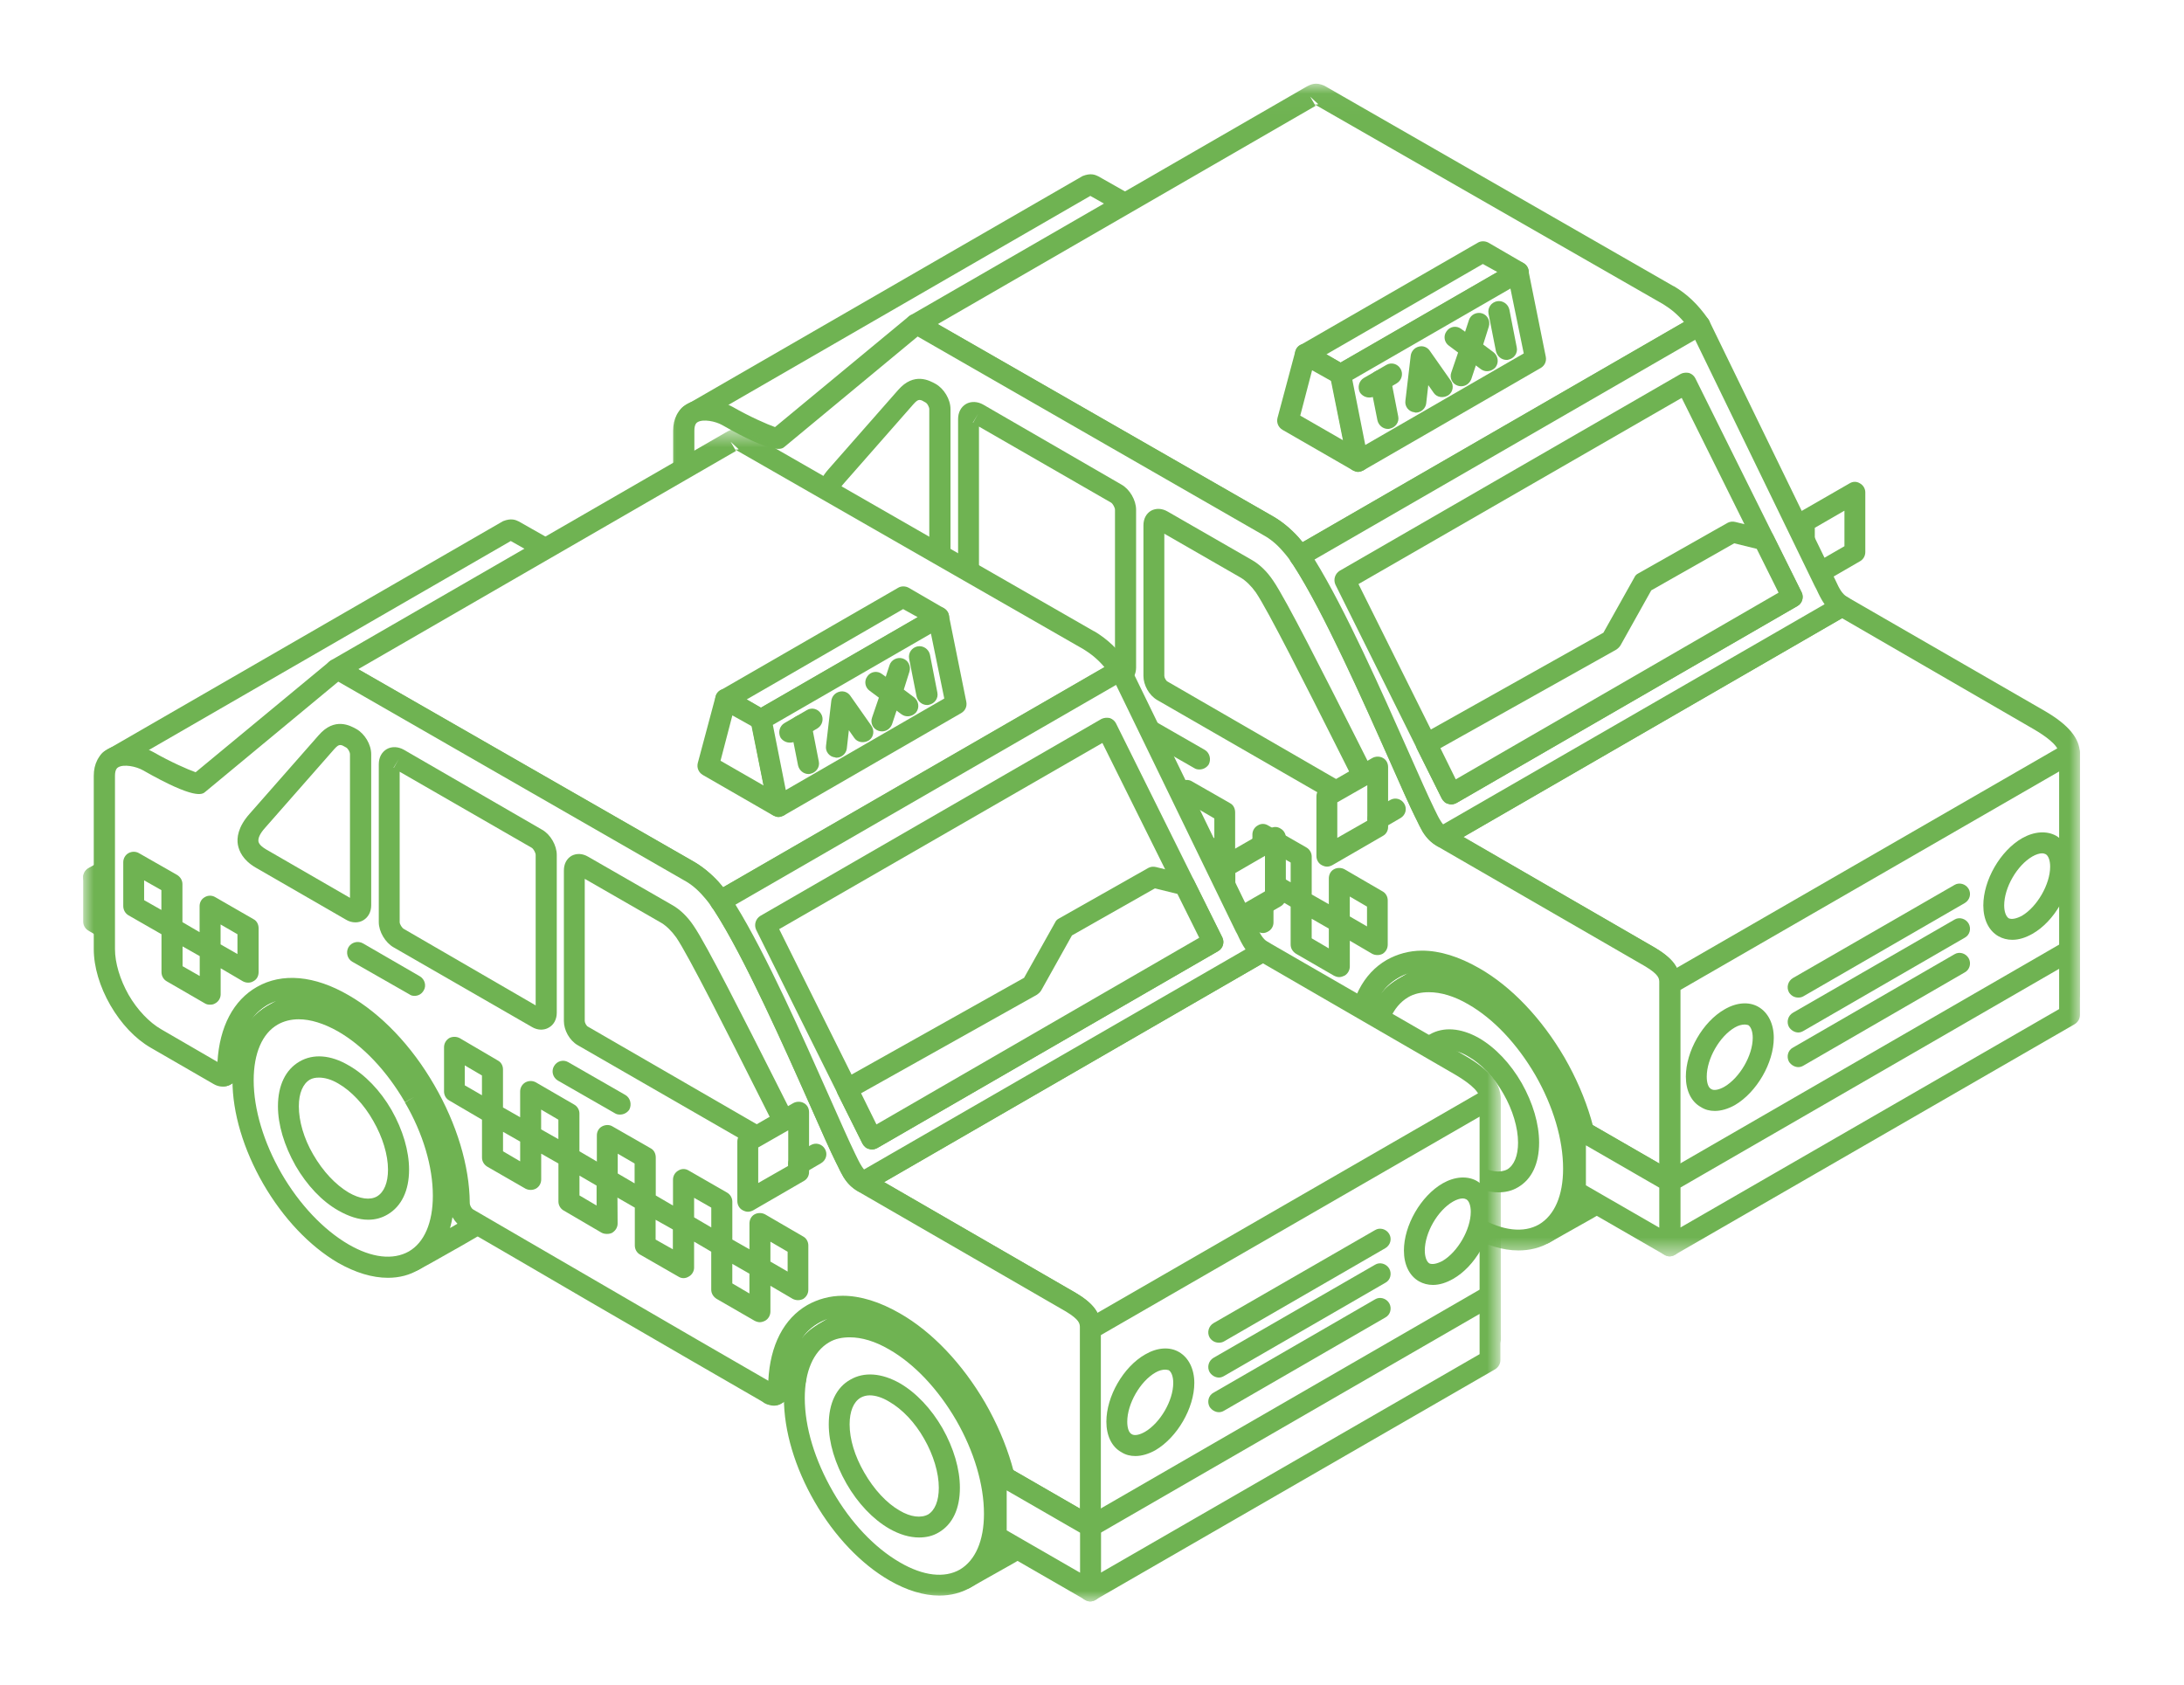 <svg width="105" height="81" viewBox="0 0 105 81" fill="none" xmlns="http://www.w3.org/2000/svg">
<g filter="url(#filter0_d_1_6251)">
<mask id="mask0_1_6251" style="mask-type:luminance" maskUnits="userSpaceOnUse" x="31" y="0" width="70" height="57">
<path fill-rule="evenodd" clip-rule="evenodd" d="M31.855 0.026H100.002V56.407H31.855V0.026Z" fill="white"/>
</mask>
<g mask="url(#mask0_1_6251)">
<path fill-rule="evenodd" clip-rule="evenodd" d="M57.186 7.538C57.813 7.911 58.269 8.379 58.68 8.976L39.457 20.071C39.105 19.53 38.73 18.988 37.963 18.632C37.408 18.319 33.377 15.985 33.164 15.954L52.302 4.907C52.414 4.863 52.469 4.876 52.586 4.932L57.186 7.538Z" fill="white"/>
<path fill-rule="evenodd" clip-rule="evenodd" d="M39.458 20.58C39.303 20.58 39.133 20.494 39.033 20.355C38.676 19.8 38.376 19.384 37.749 19.088L37.036 18.689C36.028 18.105 33.337 16.551 33.024 16.439C32.797 16.408 32.668 16.256 32.625 16.041C32.582 15.826 32.725 15.628 32.907 15.513L52.047 4.465C52.446 4.305 52.659 4.408 52.802 4.477L57.429 7.1H57.442C58.086 7.482 58.597 7.98 59.095 8.68C59.179 8.809 59.21 8.949 59.179 9.079C59.153 9.22 59.069 9.349 58.941 9.405L39.715 20.511C39.629 20.556 39.544 20.58 39.458 20.58ZM34.227 15.925C34.822 16.257 35.831 16.822 37.539 17.804L38.213 18.19C38.865 18.505 39.279 18.928 39.621 19.4L57.949 8.821C57.635 8.464 57.321 8.195 56.936 7.968L52.42 5.419L34.227 15.925Z" fill="#6FB352"/>
<path fill-rule="evenodd" clip-rule="evenodd" d="M89.167 22.549V19.673L86.731 21.081V23.956L89.167 22.549Z" fill="white"/>
<path fill-rule="evenodd" clip-rule="evenodd" d="M86.73 24.456C86.648 24.456 86.561 24.439 86.488 24.396C86.317 24.298 86.231 24.143 86.231 23.954V21.078C86.231 20.894 86.317 20.739 86.488 20.642L88.922 19.241C89.08 19.143 89.266 19.143 89.42 19.241C89.579 19.327 89.678 19.499 89.678 19.67V22.547C89.678 22.73 89.579 22.902 89.42 22.988L86.986 24.396C86.901 24.439 86.814 24.456 86.73 24.456ZM87.25 21.378V23.086L88.675 22.263V20.555L87.25 21.378Z" fill="#6FB352"/>
<path fill-rule="evenodd" clip-rule="evenodd" d="M39.62 30.38C39.608 30.449 39.608 30.523 39.594 30.592L38.668 31.119C38.785 31.033 38.785 30.99 38.797 30.861C38.809 30.11 38.883 29.569 39.136 28.869C39.45 28.144 39.763 27.714 40.432 27.291L43.167 25.724L43.681 26.664L40.961 28.23C40.277 28.613 39.804 29.354 39.62 30.38Z" fill="white"/>
<path fill-rule="evenodd" clip-rule="evenodd" d="M38.665 31.636C38.505 31.636 38.351 31.55 38.253 31.402C38.124 31.223 38.136 30.966 38.282 30.794C38.308 30.051 38.382 29.467 38.665 28.7C38.99 27.93 39.346 27.378 40.157 26.862L42.909 25.282C43.035 25.212 43.164 25.197 43.308 25.24C43.434 25.271 43.549 25.355 43.605 25.48L44.119 26.424C44.245 26.647 44.159 26.96 43.932 27.09L41.215 28.671C40.642 28.982 40.274 29.613 40.116 30.467L40.09 30.651C40.076 30.806 39.974 30.948 39.844 31.034L38.921 31.562C38.837 31.605 38.751 31.636 38.665 31.636ZM42.958 26.425L40.678 27.733C40.352 27.943 40.108 28.16 39.91 28.459C40.137 28.189 40.395 27.962 40.692 27.79L42.987 26.463L42.958 26.425Z" fill="#6FB352"/>
<path fill-rule="evenodd" clip-rule="evenodd" d="M51.454 30.037C50.316 27.942 47.123 24.741 44.647 26.104L40.973 28.229C43.694 26.804 46.883 30.362 48.076 32.727C49.119 34.78 50.059 38.564 47.78 40.019C48.494 39.591 51.454 37.982 51.909 37.539C53.745 35.763 52.609 32.057 51.454 30.037Z" fill="white"/>
<path fill-rule="evenodd" clip-rule="evenodd" d="M47.763 40.517C47.591 40.517 47.42 40.431 47.321 40.272C47.179 40.032 47.248 39.733 47.493 39.59C49.417 38.354 48.63 34.949 47.622 32.955C46.725 31.19 44.901 29.108 43.162 28.555C42.45 28.326 41.785 28.359 41.183 28.667C40.944 28.795 40.643 28.715 40.514 28.469C40.372 28.228 40.458 27.929 40.698 27.788L44.372 25.662C45.169 25.225 46.055 25.151 47.007 25.44C49.2 26.078 51.123 28.383 51.878 29.791C52.961 31.688 54.412 35.8 52.236 37.908C51.906 38.237 50.682 38.95 48.673 40.075L48.004 40.445C47.935 40.486 47.849 40.517 47.763 40.517ZM43.191 27.516C43.29 27.53 43.374 27.56 43.46 27.585C45.569 28.271 47.56 30.607 48.517 32.5C49.242 33.925 50.054 36.488 49.483 38.452C50.381 37.938 51.333 37.371 51.534 37.182C53.143 35.633 52.092 32.199 50.994 30.277C50.164 28.77 48.402 26.889 46.723 26.404C46.035 26.189 45.41 26.25 44.87 26.547L43.191 27.516Z" fill="#6FB352"/>
<path fill-rule="evenodd" clip-rule="evenodd" d="M47.754 32.159C46.886 30.651 45.693 29.326 44.368 28.571C43.027 27.801 41.831 27.732 40.964 28.231C40.097 28.729 39.551 29.811 39.551 31.347C39.551 32.87 40.097 34.579 40.964 36.089C41.831 37.598 43.041 38.909 44.368 39.679C45.693 40.448 46.886 40.52 47.771 40.021C48.638 39.507 49.179 38.424 49.179 36.902C49.179 35.365 48.638 33.67 47.771 32.159H47.754Z" fill="white"/>
<path fill-rule="evenodd" clip-rule="evenodd" d="M46.52 40.843C45.764 40.843 44.953 40.597 44.112 40.118C42.748 39.318 41.481 37.979 40.525 36.331C39.571 34.674 39.043 32.91 39.043 31.344C39.043 29.667 39.64 28.412 40.708 27.786C41.776 27.172 43.174 27.288 44.611 28.128C45.979 28.91 47.246 30.25 48.203 31.898C48.215 31.915 48.229 31.946 48.229 31.958V31.97C49.156 33.553 49.678 35.332 49.678 36.898C49.678 38.562 49.099 39.832 48.014 40.443C47.571 40.714 47.06 40.843 46.52 40.843ZM42.225 28.412C41.856 28.412 41.512 28.498 41.218 28.667C40.476 29.094 40.063 30.048 40.063 31.344C40.063 32.74 40.543 34.335 41.402 35.829C42.269 37.326 43.424 38.538 44.617 39.233C45.741 39.889 46.767 40.001 47.522 39.576C48.264 39.148 48.677 38.194 48.677 36.898C48.677 35.502 48.209 33.907 47.337 32.413L47.762 32.156L47.337 32.4C46.466 30.902 45.33 29.692 44.118 28.996C43.436 28.61 42.796 28.412 42.225 28.412Z" fill="#6FB352"/>
<path fill-rule="evenodd" clip-rule="evenodd" d="M66.117 45.711C66.1 45.783 66.086 45.857 66.086 45.926L65.16 46.467C65.277 46.385 65.277 46.325 65.289 46.195C65.306 45.544 65.361 45.059 65.546 44.432C65.834 43.603 66.172 43.067 66.915 42.596L70.461 40.544V41.783L67.967 43.222C67.709 43.364 67.396 43.535 67.169 43.706C66.628 44.131 66.26 44.815 66.117 45.711Z" fill="white"/>
<path fill-rule="evenodd" clip-rule="evenodd" d="M65.158 46.969C65.003 46.969 64.848 46.897 64.745 46.755C64.621 46.553 64.635 46.314 64.776 46.142C64.805 45.502 64.848 44.987 65.046 44.291C65.372 43.395 65.746 42.738 66.655 42.171L70.201 40.121C70.356 40.021 70.557 40.021 70.711 40.121C70.87 40.206 70.956 40.377 70.956 40.545V41.785C70.956 41.97 70.87 42.128 70.711 42.226L68.037 43.765C67.836 43.863 67.638 43.978 67.48 44.107C67.042 44.464 66.729 45.047 66.612 45.796L66.583 45.999C66.557 46.157 66.471 46.3 66.33 46.369L65.415 46.897C65.346 46.94 65.244 46.969 65.158 46.969ZM69.952 41.43L67.176 43.04C66.85 43.241 66.604 43.468 66.406 43.766C66.549 43.605 66.69 43.451 66.861 43.322C67.064 43.169 67.305 43.026 67.549 42.88L69.952 41.43Z" fill="#6FB352"/>
<path fill-rule="evenodd" clip-rule="evenodd" d="M77.926 45.329C76.802 43.237 73.613 40.031 71.124 41.396L67.449 43.521C70.166 42.096 73.355 45.642 74.553 48.019C75.605 50.072 76.532 53.857 74.252 55.294C74.966 54.881 77.926 53.273 78.381 52.831C80.219 51.055 79.082 47.349 77.926 45.329Z" fill="white"/>
<path fill-rule="evenodd" clip-rule="evenodd" d="M74.262 55.814C74.09 55.814 73.923 55.728 73.825 55.568C73.677 55.328 73.751 55.028 73.992 54.874C75.933 53.65 75.133 50.246 74.121 48.251C73.224 46.487 71.417 44.405 69.665 43.85C68.952 43.606 68.283 43.654 67.686 43.967C67.443 44.091 67.147 44.007 67.018 43.766C66.889 43.525 66.973 43.225 67.202 43.084L70.889 40.962C71.673 40.521 72.555 40.449 73.507 40.736C75.701 41.375 77.624 43.68 78.379 45.076C79.46 46.971 80.916 51.114 78.752 53.208C78.408 53.535 77.168 54.246 75.159 55.37L74.508 55.74C74.434 55.783 74.348 55.814 74.262 55.814ZM69.711 42.813C69.797 42.825 69.882 42.856 69.981 42.882C72.071 43.568 74.067 45.902 75.019 47.797C75.749 49.221 76.56 51.783 75.99 53.749C76.885 53.233 77.84 52.668 78.041 52.477C79.651 50.929 78.594 47.496 77.496 45.574V45.56C76.686 44.066 74.907 42.186 73.226 41.701C72.543 41.486 71.916 41.546 71.376 41.844L69.711 42.813Z" fill="#6FB352"/>
<path fill-rule="evenodd" clip-rule="evenodd" d="M74.25 47.438C73.371 45.944 72.173 44.619 70.852 43.848C69.524 43.082 68.314 43.008 67.448 43.522C66.577 44.021 66.035 45.102 66.035 46.626C66.035 48.163 66.577 49.872 67.448 51.383C68.314 52.875 69.524 54.202 70.852 54.97C72.173 55.738 73.383 55.811 74.25 55.297C75.121 54.798 75.662 53.717 75.662 52.192C75.662 50.658 75.121 48.961 74.25 47.455V47.438Z" fill="white"/>
<path fill-rule="evenodd" clip-rule="evenodd" d="M73.005 56.124C72.252 56.124 71.442 55.878 70.6 55.393C69.249 54.613 67.965 53.274 67.011 51.62C66.059 49.972 65.531 48.205 65.531 46.625C65.531 44.96 66.127 43.706 67.197 43.081C68.266 42.453 69.659 42.582 71.111 43.419C72.464 44.205 73.734 45.544 74.686 47.196C74.698 47.21 74.712 47.239 74.729 47.251V47.264C75.64 48.848 76.168 50.612 76.168 52.191C76.168 53.859 75.585 55.122 74.502 55.737C74.06 55.996 73.55 56.124 73.005 56.124ZM68.699 43.707C68.329 43.707 67.991 43.776 67.702 43.948C66.951 44.39 66.535 45.346 66.535 46.626C66.535 48.034 67.02 49.614 67.888 51.123C68.745 52.617 69.895 53.827 71.106 54.528C72.23 55.185 73.256 55.297 73.995 54.871C74.736 54.429 75.149 53.488 75.149 52.192C75.149 50.798 74.681 49.201 73.815 47.694L74.253 47.438L73.815 47.694C72.943 46.196 71.805 44.986 70.595 44.292C69.913 43.892 69.268 43.707 68.699 43.707Z" fill="#6FB352"/>
<path fill-rule="evenodd" clip-rule="evenodd" d="M64.875 46.44L66.116 45.711V45.728L64.875 46.44Z" fill="white"/>
<path fill-rule="evenodd" clip-rule="evenodd" d="M64.872 46.94C64.7 46.94 64.533 46.854 64.43 46.682C64.301 46.441 64.374 46.141 64.619 45.998H64.632L65.855 45.287C66.096 45.145 66.414 45.23 66.555 45.472C66.593 45.545 66.61 45.63 66.61 45.711C66.61 45.9 66.526 46.072 66.366 46.156L65.13 46.864C65.044 46.909 64.958 46.94 64.872 46.94Z" fill="#6FB352"/>
<path fill-rule="evenodd" clip-rule="evenodd" d="M88.565 25.14L98.059 30.634C99.286 31.363 99.484 31.873 99.498 32.217V43.751L80.261 54.859V43.321C80.261 42.922 80.247 42.565 79.305 42.013L69.34 36.248L88.565 25.14Z" fill="white"/>
<path fill-rule="evenodd" clip-rule="evenodd" d="M80.263 55.356C80.175 55.356 80.091 55.326 80.022 55.283C79.868 55.197 79.764 55.026 79.764 54.859V43.321C79.764 43.038 79.764 42.866 79.051 42.453L69.086 36.686C68.932 36.587 68.832 36.432 68.832 36.248C68.832 36.059 68.932 35.904 69.086 35.801L88.323 24.712C88.463 24.612 88.665 24.612 88.82 24.712L98.319 30.192C99.462 30.861 99.984 31.505 99.996 32.219V43.751C99.996 43.935 99.9 44.089 99.744 44.193L80.519 55.283C80.45 55.326 80.364 55.356 80.263 55.356ZM70.344 36.247L79.559 41.569C80.671 42.225 80.755 42.753 80.769 43.32V53.974L98.981 43.466V32.218C98.981 31.819 98.239 31.334 97.801 31.076L88.559 25.724L70.344 36.247Z" fill="#6FB352"/>
<path fill-rule="evenodd" clip-rule="evenodd" d="M99.503 32.218V43.75L80.266 54.858V43.32L99.503 32.218Z" fill="white"/>
<path fill-rule="evenodd" clip-rule="evenodd" d="M80.265 55.354C80.177 55.354 80.093 55.323 80.024 55.28C79.87 55.194 79.766 55.023 79.766 54.856V43.318C79.766 43.134 79.87 42.979 80.024 42.876L99.249 31.786C99.402 31.686 99.588 31.686 99.746 31.786C99.901 31.872 99.998 32.042 99.998 32.216V43.748C99.998 43.932 99.901 44.086 99.746 44.19L80.521 55.28C80.452 55.323 80.366 55.354 80.265 55.354ZM80.785 43.6V53.972L98.997 43.464V33.094L80.785 43.6Z" fill="#6FB352"/>
<path fill-rule="evenodd" clip-rule="evenodd" d="M80.217 10.191C80.846 10.573 81.285 11.04 81.715 11.642L62.49 22.731C62.089 22.16 61.593 21.65 60.979 21.294L44.193 11.654C44.137 11.628 44.082 11.597 44.039 11.597L44.108 11.556L62.989 0.649C63.189 0.533 63.233 0.478 63.459 0.576L80.217 10.191Z" fill="white"/>
<path fill-rule="evenodd" clip-rule="evenodd" d="M62.488 23.246C62.332 23.246 62.163 23.159 62.075 23.018C61.678 22.448 61.222 22.018 60.736 21.722L43.934 12.083C43.722 12.066 43.564 11.909 43.521 11.696C43.465 11.481 43.593 11.268 43.779 11.155L62.746 0.205C63.017 0.047 63.256 -0.063 63.668 0.119L80.459 9.76H80.473C81.112 10.142 81.626 10.627 82.125 11.34C82.21 11.456 82.24 11.61 82.193 11.739C82.166 11.88 82.081 11.997 81.97 12.066L62.733 23.173C62.659 23.216 62.573 23.246 62.488 23.246ZM45.078 11.586L61.237 20.851C61.753 21.152 62.207 21.564 62.619 22.074L80.959 11.482C80.658 11.125 80.333 10.855 79.963 10.628L63.202 1.018C63.259 1.031 63.343 1.031 63.376 1.006L62.989 0.648L63.247 1.09L45.078 11.586Z" fill="#6FB352"/>
<path fill-rule="evenodd" clip-rule="evenodd" d="M32.363 21.577L32.991 21.952V24.083L32.363 23.727V21.577Z" fill="#BDEDF8"/>
<path fill-rule="evenodd" clip-rule="evenodd" d="M32.993 24.6C32.906 24.6 32.821 24.569 32.735 24.526L32.112 24.157C31.955 24.071 31.855 23.899 31.855 23.727V21.578C31.855 21.41 31.955 21.238 32.112 21.152C32.267 21.052 32.451 21.052 32.611 21.152L33.25 21.509C33.393 21.607 33.491 21.762 33.491 21.951V24.084C33.491 24.268 33.393 24.428 33.237 24.526C33.165 24.569 33.079 24.6 32.993 24.6Z" fill="#6FB352"/>
<path fill-rule="evenodd" clip-rule="evenodd" d="M33.217 21.809L32.862 21.607V21.294L32.363 21.577L32.991 21.951L33.217 21.809Z" fill="#BDEDF8"/>
<path fill-rule="evenodd" clip-rule="evenodd" d="M32.993 22.448C32.906 22.448 32.821 22.434 32.735 22.375L32.112 22.018C31.955 21.932 31.855 21.762 31.855 21.576C31.855 21.41 31.955 21.237 32.112 21.152L32.611 20.851C32.781 20.765 32.967 20.765 33.121 20.851C33.281 20.937 33.379 21.109 33.379 21.294V21.324L33.477 21.38C33.632 21.466 33.718 21.636 33.718 21.808C33.718 21.994 33.632 22.16 33.477 22.247L33.25 22.375C33.165 22.434 33.079 22.448 32.993 22.448Z" fill="#6FB352"/>
<path fill-rule="evenodd" clip-rule="evenodd" d="M44.039 11.597C44.083 11.566 44.138 11.627 44.194 11.652L60.98 21.294C61.354 21.507 61.711 21.808 62.024 22.148C62.405 22.576 62.687 23.03 62.99 23.529C64.998 26.902 67.573 33.242 68.487 35.062C68.728 35.533 68.886 35.989 69.341 36.247L79.306 42.011L79.349 42.041C80.149 42.509 80.248 42.839 80.261 43.192V54.858C80.261 55.11 80.074 55.208 79.848 55.085L76.831 53.347C76.604 53.204 76.42 52.891 76.42 52.616C76.42 50.852 75.791 48.888 74.78 47.136L74.767 47.109C73.754 45.371 72.372 43.86 70.853 42.98C69.311 42.097 67.916 42.011 66.907 42.595C65.907 43.178 65.281 44.419 65.281 46.194C65.281 46.454 65.096 46.569 64.869 46.44C61.924 44.732 52.864 39.462 50.344 37.993C50.117 37.868 49.933 37.54 49.933 37.285V37.242C49.907 35.492 49.276 33.538 48.281 31.818C47.272 30.091 45.89 28.568 44.365 27.688C42.828 26.805 41.446 26.717 40.434 27.29C39.439 27.874 38.811 29.094 38.799 30.86C38.799 31.118 38.614 31.22 38.387 31.086L35.341 29.34C34.653 28.942 34.043 28.254 33.589 27.487C33.146 26.707 32.859 25.833 32.859 25.039V16.709C32.859 15.411 34.338 15.64 34.969 15.996C36.035 16.61 37.304 17.151 37.386 17.091L44.039 11.597Z" fill="white"/>
<path fill-rule="evenodd" clip-rule="evenodd" d="M80.04 55.648C79.895 55.648 79.753 55.605 79.612 55.521L76.578 53.769C76.191 53.542 75.908 53.061 75.908 52.614C75.908 50.993 75.354 49.13 74.357 47.392C73.332 45.626 72.007 44.232 70.598 43.418C69.272 42.649 68.062 42.507 67.165 43.036C66.281 43.55 65.783 44.669 65.783 46.194C65.783 46.507 65.659 46.764 65.413 46.894C65.186 47.036 64.886 47.022 64.619 46.862C62.979 45.924 59.46 43.876 56.215 41.996C53.623 40.485 51.218 39.078 50.094 38.438C49.709 38.206 49.426 37.726 49.426 37.283C49.409 35.631 48.855 33.795 47.842 32.069C46.845 30.335 45.525 28.941 44.112 28.128C42.79 27.373 41.58 27.232 40.694 27.729C39.811 28.239 39.313 29.352 39.301 30.859C39.301 31.158 39.172 31.416 38.931 31.559C38.687 31.686 38.403 31.686 38.132 31.531L35.098 29.778C34.359 29.352 33.678 28.628 33.163 27.741C32.647 26.846 32.363 25.888 32.363 25.037V16.707C32.363 16.136 32.592 15.681 33.034 15.423C33.747 15.012 34.73 15.282 35.227 15.566C36.05 16.038 36.892 16.406 37.26 16.535L43.712 11.196C43.9 11.055 44.253 11.081 44.437 11.208L61.241 20.848C61.654 21.094 62.039 21.407 62.409 21.807C62.825 22.275 63.12 22.773 63.434 23.27C64.846 25.647 66.512 29.408 67.722 32.155C68.246 33.326 68.674 34.292 68.946 34.846L69.031 35.035C69.23 35.433 69.344 35.657 69.597 35.798L79.569 41.568C80.423 42.082 80.748 42.52 80.779 43.164V43.206V54.856C80.779 55.151 80.638 55.409 80.406 55.55C80.294 55.605 80.165 55.648 80.04 55.648ZM68.369 41.709C69.223 41.709 70.149 41.998 71.115 42.552C72.668 43.436 74.12 44.972 75.218 46.852C76.325 48.776 76.927 50.822 76.927 52.616C76.927 52.702 77.013 52.862 77.094 52.903L79.772 54.459V43.192C79.76 43.049 79.76 42.864 79.101 42.466L69.094 36.685C68.566 36.37 68.337 35.886 68.14 35.475L68.042 35.289C67.77 34.736 67.329 33.753 66.815 32.569C65.603 29.851 63.956 26.122 62.574 23.8C62.285 23.315 62.02 22.886 61.66 22.49C61.376 22.16 61.063 21.907 60.75 21.736L44.118 12.18L37.727 17.476C37.586 17.605 37.242 17.876 34.722 16.438C34.397 16.254 33.808 16.137 33.538 16.297C33.495 16.323 33.383 16.395 33.383 16.709V25.039C33.383 25.71 33.624 26.504 34.036 27.233C34.452 27.958 35.035 28.568 35.602 28.893L38.311 30.464C38.409 28.77 39.08 27.499 40.204 26.86C41.414 26.165 42.98 26.306 44.616 27.258C46.182 28.156 47.638 29.679 48.731 31.573C49.813 33.44 50.428 35.461 50.44 37.242C50.44 37.371 50.526 37.512 50.6 37.557C51.781 38.237 54.354 39.748 57.087 41.328C60.025 43.037 63.114 44.831 64.793 45.795C64.879 44.087 65.536 42.808 66.672 42.153C67.183 41.869 67.755 41.709 68.369 41.709Z" fill="#6FB352"/>
<path fill-rule="evenodd" clip-rule="evenodd" d="M80.267 52.806V54.857C80.267 55.111 80.082 55.207 79.854 55.084L76.837 53.346C76.61 53.205 76.425 52.892 76.425 52.617C76.425 51.909 76.323 51.166 76.137 50.412L80.267 52.806Z" fill="white"/>
<path fill-rule="evenodd" clip-rule="evenodd" d="M80.052 55.651C79.906 55.651 79.764 55.608 79.623 55.524L76.589 53.772C76.202 53.544 75.919 53.064 75.919 52.617C75.919 51.966 75.832 51.269 75.649 50.541C75.606 50.343 75.677 50.142 75.832 50.013C76.004 49.901 76.219 49.888 76.389 49.987L80.532 52.377C80.692 52.464 80.79 52.634 80.79 52.807V54.859C80.776 55.172 80.649 55.424 80.403 55.553C80.293 55.622 80.176 55.651 80.052 55.651ZM76.848 51.407C76.903 51.823 76.934 52.236 76.934 52.617C76.934 52.703 77.02 52.863 77.101 52.904L79.779 54.46V53.102L76.848 51.407Z" fill="#6FB352"/>
<path fill-rule="evenodd" clip-rule="evenodd" d="M55.873 21.024L59.903 23.358C60.233 23.544 60.53 23.843 60.788 24.199C61.655 25.466 65.259 32.826 66.168 34.552C66.242 34.834 66.113 35.037 65.886 34.976C65.857 34.963 65.812 34.951 65.784 34.934L55.873 29.213C55.645 29.084 55.461 28.754 55.461 28.5V21.265C55.461 20.993 55.645 20.895 55.873 21.024Z" fill="white"/>
<path fill-rule="evenodd" clip-rule="evenodd" d="M65.964 35.492C65.909 35.492 65.84 35.475 65.78 35.461C65.735 35.45 65.582 35.389 65.539 35.364L55.628 29.655C55.243 29.428 54.973 28.942 54.973 28.5V21.263C54.973 20.95 55.1 20.698 55.341 20.555C55.585 20.426 55.869 20.44 56.14 20.598L60.169 22.915C60.554 23.13 60.912 23.474 61.209 23.917C61.835 24.826 63.684 28.5 65.183 31.462C65.809 32.715 66.351 33.779 66.634 34.325C66.65 34.351 66.663 34.406 66.675 34.453C66.75 34.793 66.675 35.094 66.462 35.29C66.337 35.419 66.165 35.492 65.964 35.492ZM55.977 21.662V28.5C55.977 28.586 56.063 28.741 56.132 28.77L65.385 34.121C65.101 33.569 64.703 32.782 64.261 31.899C62.865 29.126 60.959 25.336 60.376 24.483C60.161 24.182 59.904 23.928 59.663 23.782L55.977 21.662ZM55.884 21.024L55.63 21.466L55.884 21.024Z" fill="#6FB352"/>
<path fill-rule="evenodd" clip-rule="evenodd" d="M47.018 15.898L53.667 19.726C53.911 19.869 54.126 20.225 54.126 20.511V28.101C54.126 28.371 53.911 28.5 53.667 28.359L47.018 24.513C46.777 24.371 46.574 24.027 46.574 23.745V16.151C46.574 15.869 46.777 15.757 47.018 15.898Z" fill="white"/>
<path fill-rule="evenodd" clip-rule="evenodd" d="M53.865 28.911C53.722 28.911 53.564 28.868 53.422 28.782L46.775 24.954C46.376 24.727 46.062 24.198 46.062 23.744V16.151C46.062 15.825 46.202 15.567 46.443 15.424C46.689 15.283 47.001 15.302 47.271 15.455L53.92 19.302C54.319 19.529 54.62 20.052 54.62 20.51V28.1C54.62 28.413 54.474 28.684 54.235 28.813C54.123 28.88 53.992 28.911 53.865 28.911ZM47.066 16.511V23.743C47.066 23.841 47.183 24.026 47.267 24.069L53.605 27.743V20.509C53.605 20.411 53.505 20.224 53.419 20.168L47.066 16.511ZM47.026 15.898L46.77 16.323H46.786L47.026 15.898Z" fill="#6FB352"/>
<path fill-rule="evenodd" clip-rule="evenodd" d="M44.733 14.904C44.978 15.028 45.175 15.385 45.175 15.672V22.933C45.175 23.218 44.978 23.334 44.733 23.188L40.376 20.682C39.548 20.2 39.634 19.531 40.204 18.873L43.552 15.088C44.022 14.548 44.405 14.72 44.733 14.904Z" fill="white"/>
<path fill-rule="evenodd" clip-rule="evenodd" d="M44.942 23.757C44.782 23.757 44.629 23.715 44.487 23.629L40.143 21.123C39.529 20.765 39.345 20.328 39.288 20.027C39.228 19.701 39.288 19.173 39.843 18.547L43.175 14.757C43.942 13.872 44.696 14.301 44.985 14.46C45.384 14.688 45.697 15.199 45.697 15.671V22.934C45.697 23.259 45.552 23.517 45.312 23.658C45.199 23.726 45.066 23.757 44.942 23.757ZM44.209 15.23C44.123 15.23 44.05 15.285 43.922 15.426L40.591 19.218C40.364 19.47 40.248 19.701 40.278 19.869C40.308 20.027 40.493 20.156 40.634 20.242L44.677 22.577V15.671C44.677 15.569 44.579 15.383 44.48 15.342C44.364 15.273 44.292 15.23 44.209 15.23Z" fill="#6FB352"/>
<path fill-rule="evenodd" clip-rule="evenodd" d="M57.666 32.998C57.578 32.998 57.497 32.986 57.412 32.93L54.679 31.364C54.433 31.221 54.347 30.904 54.493 30.664C54.634 30.423 54.935 30.337 55.175 30.478L57.924 32.057C58.163 32.2 58.237 32.513 58.112 32.757C58.01 32.912 57.838 32.998 57.666 32.998Z" fill="#6FB352"/>
<path fill-rule="evenodd" clip-rule="evenodd" d="M47.782 27.291C47.696 27.291 47.61 27.273 47.538 27.217L44.791 25.65C44.55 25.51 44.476 25.195 44.607 24.956C44.748 24.711 45.061 24.628 45.307 24.767L48.04 26.35C48.281 26.493 48.366 26.806 48.224 27.033C48.126 27.204 47.967 27.291 47.782 27.291Z" fill="#6FB352"/>
<path fill-rule="evenodd" clip-rule="evenodd" d="M80.259 54.859L99.496 43.751C99.483 43.879 99.47 43.935 99.37 44.022L80.148 55.113L80.19 55.068C80.259 54.984 80.259 54.959 80.259 54.859Z" fill="white"/>
<path fill-rule="evenodd" clip-rule="evenodd" d="M80.156 55.621C79.996 55.621 79.841 55.54 79.743 55.392C79.597 55.208 79.627 54.939 79.784 54.77C79.829 54.625 79.91 54.471 80.027 54.411L99.25 43.306C99.404 43.222 99.619 43.222 99.778 43.32C99.932 43.418 100.018 43.602 100.001 43.791C99.989 43.946 99.963 44.191 99.706 44.401L80.407 55.552C80.326 55.595 80.24 55.621 80.156 55.621Z" fill="#6FB352"/>
<path fill-rule="evenodd" clip-rule="evenodd" d="M97.457 40.462C96.573 40.973 95.848 40.56 95.848 39.532C95.848 38.508 96.573 37.255 97.457 36.744C98.354 36.228 99.066 36.641 99.066 37.667C99.066 38.693 98.354 39.946 97.457 40.462Z" fill="white"/>
<path fill-rule="evenodd" clip-rule="evenodd" d="M96.747 41.188C96.502 41.188 96.276 41.127 96.078 41.016C95.605 40.745 95.352 40.204 95.352 39.535C95.352 38.325 96.162 36.912 97.214 36.304C97.798 35.972 98.4 35.934 98.854 36.187C99.309 36.457 99.579 36.999 99.579 37.669C99.579 38.879 98.768 40.304 97.713 40.9C97.386 41.086 97.061 41.188 96.747 41.188ZM98.18 37.029C98.051 37.029 97.879 37.084 97.708 37.182C96.968 37.612 96.355 38.681 96.355 39.535C96.355 39.834 96.44 40.063 96.57 40.151C96.712 40.218 96.939 40.175 97.209 40.032C97.935 39.604 98.565 38.523 98.565 37.669C98.565 37.373 98.481 37.146 98.352 37.072C98.29 37.041 98.235 37.029 98.18 37.029Z" fill="#6FB352"/>
<path fill-rule="evenodd" clip-rule="evenodd" d="M99.503 44.801V41.71L80.266 52.806V55.907L99.503 44.801Z" fill="white"/>
<path fill-rule="evenodd" clip-rule="evenodd" d="M80.265 56.407C80.177 56.407 80.093 56.376 80.024 56.335C79.87 56.253 79.766 56.081 79.766 55.909V52.806C79.766 52.634 79.87 52.464 80.024 52.378L99.249 41.273C99.402 41.188 99.588 41.188 99.746 41.273C99.901 41.359 99.998 41.528 99.998 41.71V44.803C99.998 44.986 99.901 45.145 99.746 45.243L80.521 56.335C80.452 56.376 80.366 56.407 80.265 56.407ZM80.785 53.102V55.024L98.997 44.518V42.582L80.785 53.102Z" fill="#6FB352"/>
<path fill-rule="evenodd" clip-rule="evenodd" d="M86.458 45.644C86.288 45.644 86.116 45.545 86.011 45.386C85.875 45.146 85.956 44.833 86.202 44.692L93.962 40.219C94.188 40.076 94.501 40.163 94.644 40.403C94.785 40.647 94.699 40.962 94.46 41.086L86.699 45.572C86.627 45.613 86.546 45.644 86.458 45.644Z" fill="#6FB352"/>
<path fill-rule="evenodd" clip-rule="evenodd" d="M86.458 43.965C86.269 43.965 86.116 43.877 86.011 43.719C85.875 43.48 85.956 43.167 86.202 43.024L93.962 38.552C94.188 38.411 94.501 38.495 94.644 38.736C94.785 38.978 94.699 39.277 94.46 39.42L86.699 43.905C86.627 43.947 86.546 43.965 86.458 43.965Z" fill="#6FB352"/>
<path fill-rule="evenodd" clip-rule="evenodd" d="M86.458 47.309C86.288 47.309 86.116 47.211 86.011 47.055C85.875 46.811 85.956 46.496 86.202 46.369L93.962 41.884C94.188 41.741 94.501 41.828 94.644 42.068C94.785 42.312 94.699 42.627 94.46 42.754L86.699 47.24C86.627 47.283 86.546 47.309 86.458 47.309Z" fill="#6FB352"/>
<path fill-rule="evenodd" clip-rule="evenodd" d="M83.156 48.689C82.272 49.2 81.547 48.787 81.547 47.763C81.547 46.723 82.272 45.489 83.156 44.971C84.053 44.462 84.765 44.873 84.765 45.899C84.765 46.921 84.053 48.179 83.156 48.689Z" fill="white"/>
<path fill-rule="evenodd" clip-rule="evenodd" d="M82.445 49.416C82.199 49.416 81.978 49.36 81.776 49.231C81.304 48.972 81.051 48.433 81.051 47.763C81.051 46.552 81.862 45.131 82.913 44.531C83.495 44.192 84.097 44.149 84.552 44.42C85.008 44.691 85.278 45.231 85.278 45.899C85.278 47.109 84.455 48.519 83.411 49.133C83.084 49.317 82.746 49.416 82.445 49.416ZM83.88 45.261C83.751 45.261 83.578 45.301 83.407 45.402C82.669 45.827 82.055 46.91 82.055 47.764C82.055 48.065 82.128 48.292 82.269 48.364C82.4 48.45 82.643 48.402 82.91 48.249C83.639 47.819 84.266 46.753 84.266 45.9C84.266 45.6 84.181 45.373 84.051 45.288C83.991 45.275 83.936 45.261 83.88 45.261Z" fill="#6FB352"/>
<path fill-rule="evenodd" clip-rule="evenodd" d="M80.27 52.806L75.746 50.183V53.291L80.27 55.909V52.806Z" fill="white"/>
<path fill-rule="evenodd" clip-rule="evenodd" d="M80.266 56.409C80.179 56.409 80.094 56.378 80.025 56.337L75.483 53.718C75.325 53.633 75.227 53.459 75.227 53.293V50.185C75.227 50.015 75.325 49.847 75.483 49.76C75.64 49.663 75.822 49.663 75.982 49.76L80.523 52.38C80.682 52.465 80.781 52.636 80.781 52.808V55.911C80.781 56.083 80.682 56.255 80.523 56.337C80.454 56.378 80.368 56.409 80.266 56.409ZM76.246 52.993L79.773 55.028V53.105L76.246 51.07V52.993Z" fill="#6FB352"/>
<path fill-rule="evenodd" clip-rule="evenodd" d="M62.496 22.731L81.72 11.639L87.711 23.971C87.943 24.44 88.111 24.882 88.57 25.138L69.345 36.247C69.117 36.099 68.976 35.958 68.835 35.731C68.703 35.517 68.603 35.29 68.491 35.063C67.52 33.125 64.646 26.047 62.611 22.903L62.568 22.846L62.496 22.731Z" fill="white"/>
<path fill-rule="evenodd" clip-rule="evenodd" d="M69.34 36.746C69.254 36.746 69.156 36.729 69.084 36.672C68.799 36.514 68.597 36.316 68.4 36.005C68.285 35.802 68.185 35.604 68.087 35.39C67.76 34.738 67.331 33.755 66.803 32.571C65.536 29.712 63.614 25.394 62.177 23.175L62.065 23.02C61.992 22.903 61.962 22.762 61.992 22.621C62.023 22.492 62.108 22.363 62.236 22.291L81.457 11.201C81.586 11.127 81.729 11.113 81.856 11.156C81.997 11.201 82.097 11.285 82.169 11.414L88.252 23.917C88.438 24.328 88.565 24.557 88.818 24.712C88.977 24.797 89.075 24.969 89.075 25.14C89.075 25.325 88.977 25.497 88.818 25.578L69.593 36.686C69.512 36.729 69.427 36.746 69.34 36.746ZM63.199 22.903C64.68 25.295 66.432 29.255 67.728 32.174C68.239 33.329 68.667 34.295 68.938 34.849L68.994 34.964C69.08 35.136 69.153 35.304 69.265 35.476C69.306 35.534 69.337 35.591 69.38 35.636L87.72 25.054C87.561 24.827 87.438 24.569 87.333 24.341L87.249 24.183L81.497 12.338L63.199 22.903Z" fill="#6FB352"/>
<path fill-rule="evenodd" clip-rule="evenodd" d="M64.664 23.885L81.068 14.419L86.166 24.71L69.776 34.164L64.664 23.885Z" fill="white"/>
<path fill-rule="evenodd" clip-rule="evenodd" d="M69.772 34.677C69.717 34.677 69.672 34.663 69.631 34.651C69.49 34.622 69.39 34.52 69.316 34.393L64.204 24.114C64.094 23.87 64.18 23.587 64.407 23.444L80.807 13.976C80.923 13.919 81.064 13.904 81.206 13.933C81.336 13.976 81.45 14.074 81.507 14.191L86.619 24.482C86.731 24.711 86.649 25.011 86.416 25.14L70.028 34.608C69.944 34.651 69.858 34.677 69.772 34.677ZM65.312 24.083L69.984 33.471L85.502 24.496L80.851 15.131L65.312 24.083Z" fill="#6FB352"/>
<path fill-rule="evenodd" clip-rule="evenodd" d="M68.582 31.775L77.467 26.788L79.016 24.014L83.303 21.577L84.814 21.964L86.167 24.711L69.775 34.166L68.582 31.775Z" fill="white"/>
<path fill-rule="evenodd" clip-rule="evenodd" d="M69.77 34.676C69.714 34.676 69.67 34.663 69.628 34.65C69.487 34.621 69.387 34.52 69.314 34.392L68.122 32.002C68.005 31.758 68.091 31.461 68.331 31.334L77.087 26.421L78.573 23.77C78.611 23.683 78.671 23.616 78.759 23.573L83.058 21.139C83.17 21.079 83.298 21.065 83.427 21.096L84.921 21.465C85.062 21.508 85.191 21.608 85.252 21.736L86.616 24.482C86.728 24.711 86.647 25.01 86.413 25.139L70.026 34.607C69.942 34.65 69.856 34.676 69.77 34.676ZM69.25 31.973L69.989 33.472L85.507 24.497L84.458 22.389L83.376 22.123L79.388 24.385L77.907 27.034C77.852 27.119 77.791 27.175 77.706 27.235L69.25 31.973Z" fill="#6FB352"/>
<path fill-rule="evenodd" clip-rule="evenodd" d="M66.243 35.762V32.881L63.805 34.294V37.156L66.243 35.762Z" fill="white"/>
<path fill-rule="evenodd" clip-rule="evenodd" d="M63.799 37.669C63.716 37.669 63.632 37.643 63.545 37.597C63.387 37.514 63.289 37.343 63.289 37.158V34.295C63.289 34.111 63.387 33.938 63.545 33.853L65.979 32.445C66.138 32.359 66.336 32.359 66.489 32.445C66.649 32.531 66.736 32.7 66.736 32.883V35.763C66.736 35.934 66.649 36.101 66.489 36.189L64.057 37.597C63.971 37.643 63.885 37.669 63.799 37.669ZM64.293 34.577V36.286L65.736 35.462V33.754L64.293 34.577Z" fill="#6FB352"/>
<path fill-rule="evenodd" clip-rule="evenodd" d="M66.251 35.887C66.079 35.887 65.909 35.788 65.809 35.634C65.68 35.39 65.754 35.075 65.993 34.951L66.835 34.465C67.074 34.326 67.375 34.407 67.516 34.651C67.658 34.892 67.573 35.192 67.334 35.333L66.503 35.818C66.423 35.861 66.337 35.887 66.251 35.887Z" fill="#6FB352"/>
<path fill-rule="evenodd" clip-rule="evenodd" d="M72.715 48.334C73.201 49.162 73.497 50.099 73.497 50.94C73.497 51.782 73.201 52.377 72.715 52.665C72.247 52.932 71.577 52.893 70.853 52.476C70.123 52.052 69.454 51.326 68.973 50.498L68.956 50.458C68.488 49.632 68.199 48.717 68.199 47.892C68.199 47.038 68.499 46.455 68.985 46.171H68.973C69.454 45.901 70.109 45.944 70.853 46.357C71.577 46.782 72.247 47.507 72.715 48.334Z" fill="white"/>
<path fill-rule="evenodd" clip-rule="evenodd" d="M72.034 53.33C71.579 53.33 71.094 53.189 70.597 52.905C69.812 52.45 69.086 51.682 68.545 50.741C67.992 49.772 67.691 48.777 67.691 47.891C67.691 46.882 68.06 46.111 68.729 45.742C69.387 45.359 70.228 45.416 71.108 45.913C71.894 46.37 72.619 47.137 73.159 48.077C73.7 49.034 73.996 50.041 73.996 50.939C73.996 51.953 73.643 52.704 72.975 53.089C72.688 53.261 72.373 53.33 72.034 53.33ZM69.664 46.497C69.494 46.497 69.351 46.54 69.224 46.609C68.884 46.81 68.695 47.265 68.695 47.892C68.695 48.604 68.939 49.416 69.394 50.201C69.865 51.026 70.477 51.683 71.103 52.039C71.63 52.352 72.127 52.407 72.471 52.223C72.798 52.021 72.983 51.566 72.983 50.94C72.983 50.227 72.729 49.373 72.282 48.592C71.832 47.795 71.218 47.154 70.592 46.798C70.262 46.597 69.934 46.497 69.664 46.497Z" fill="#6FB352"/>
<path fill-rule="evenodd" clip-rule="evenodd" d="M46.242 33.042C46.726 33.865 47.027 34.806 47.027 35.646C47.027 36.5 46.726 37.084 46.242 37.372C45.76 37.642 45.104 37.596 44.378 37.183C43.636 36.758 42.983 36.033 42.498 35.206L42.468 35.163C42.013 34.338 41.73 33.427 41.73 32.598C41.73 31.758 42.03 31.161 42.498 30.878C42.983 30.608 43.636 30.651 44.378 31.064C45.104 31.488 45.76 32.217 46.242 33.042Z" fill="white"/>
<path fill-rule="evenodd" clip-rule="evenodd" d="M45.545 38.056C45.09 38.056 44.605 37.896 44.108 37.612C43.326 37.171 42.601 36.403 42.056 35.462C41.502 34.479 41.207 33.484 41.207 32.6C41.207 31.592 41.576 30.835 42.243 30.45C42.896 30.068 43.738 30.123 44.605 30.634C45.39 31.076 46.13 31.844 46.67 32.784C47.214 33.742 47.511 34.751 47.511 35.648C47.511 36.661 47.142 37.412 46.486 37.799C46.202 37.969 45.889 38.056 45.545 38.056ZM43.181 31.222C43.009 31.222 42.868 31.248 42.739 31.322C42.409 31.518 42.211 31.973 42.211 32.599C42.211 33.312 42.45 34.141 42.892 34.904C43.378 35.745 43.98 36.372 44.602 36.745C45.142 37.058 45.64 37.127 45.971 36.931C46.309 36.73 46.498 36.274 46.498 35.647C46.498 34.935 46.24 34.081 45.787 33.299C45.345 32.513 44.729 31.862 44.104 31.504C43.765 31.303 43.447 31.222 43.181 31.222Z" fill="#6FB352"/>
<path fill-rule="evenodd" clip-rule="evenodd" d="M66.214 39.29L64.378 38.238V40.358L62.539 39.29V37.183L60.72 36.117V38.238L58.879 37.183V35.062L57.047 33.992V36.117L58.879 37.183V39.29L60.72 40.358V38.238L62.539 39.29V41.413L64.378 42.465V40.358L66.214 41.413V39.29Z" fill="white"/>
<path fill-rule="evenodd" clip-rule="evenodd" d="M64.384 42.981C64.298 42.981 64.212 42.952 64.13 42.911L62.306 41.857C62.148 41.754 62.05 41.599 62.05 41.415V39.591L61.225 39.107V40.36C61.225 40.531 61.127 40.704 60.967 40.788C60.807 40.887 60.625 40.887 60.469 40.788L58.633 39.734C58.473 39.648 58.375 39.476 58.375 39.291V37.472L56.795 36.561C56.637 36.475 56.551 36.305 56.551 36.119V33.994C56.551 33.826 56.637 33.656 56.795 33.57C56.95 33.484 57.151 33.472 57.306 33.57L59.143 34.622C59.301 34.706 59.382 34.878 59.382 35.064V36.887L60.212 37.373V36.119C60.212 35.947 60.31 35.775 60.469 35.689C60.625 35.591 60.807 35.591 60.967 35.689L62.803 36.745C62.957 36.831 63.063 37 63.063 37.183V39.007L63.886 39.476V38.238C63.886 38.055 63.972 37.883 64.13 37.797C64.285 37.711 64.482 37.711 64.642 37.797L66.48 38.866C66.633 38.952 66.718 39.124 66.718 39.291V41.415C66.718 41.599 66.633 41.754 66.48 41.857C66.32 41.943 66.122 41.943 65.964 41.857L64.895 41.231V42.467C64.895 42.651 64.795 42.823 64.642 42.911C64.556 42.952 64.47 42.981 64.384 42.981ZM63.062 41.116L63.886 41.6V40.648L63.062 40.176V41.116ZM64.894 40.064L65.722 40.544V39.591L64.894 39.107V40.064ZM59.387 39.008L60.216 39.476V38.523L59.387 38.056V39.008ZM61.227 37.939L62.051 38.424V37.472L61.227 37.001V37.939ZM57.571 35.83L58.381 36.305V35.351L57.571 34.878V35.83Z" fill="#6FB352"/>
<path fill-rule="evenodd" clip-rule="evenodd" d="M57.05 36.119L55.214 35.064V32.943L53.389 31.887V33.994L51.551 32.943V30.823L49.715 29.766V31.887L51.551 32.943V35.064L53.389 36.119V33.994L55.214 35.064V37.183L57.05 38.238V36.119Z" fill="white"/>
<path fill-rule="evenodd" clip-rule="evenodd" d="M57.045 38.736C56.959 38.736 56.873 38.724 56.789 38.681L54.965 37.612C54.809 37.527 54.711 37.354 54.711 37.183V35.35L53.882 34.879V36.119C53.882 36.304 53.784 36.474 53.626 36.56C53.469 36.641 53.285 36.641 53.127 36.56L51.29 35.504C51.133 35.405 51.037 35.247 51.037 35.063V33.243L49.452 32.316C49.298 32.23 49.211 32.058 49.211 31.887V29.767C49.211 29.581 49.298 29.427 49.452 29.325C49.612 29.238 49.808 29.238 49.968 29.325L51.789 30.393C51.958 30.479 52.046 30.65 52.046 30.823V32.655L52.87 33.127V31.887C52.87 31.701 52.971 31.534 53.127 31.448C53.285 31.364 53.469 31.364 53.626 31.448L55.461 32.512C55.62 32.598 55.72 32.77 55.72 32.942V34.763L57.299 35.689C57.457 35.775 57.543 35.934 57.543 36.119L57.557 38.238C57.557 38.423 57.457 38.578 57.299 38.681C57.217 38.724 57.131 38.736 57.045 38.736ZM55.723 36.886L56.546 37.372V36.413L55.723 35.933V36.886ZM52.047 34.763L52.871 35.247V34.295L52.047 33.826V34.763ZM53.879 33.71L54.708 34.178V33.243L53.879 32.758V33.71ZM50.207 31.59L51.035 32.069V31.119L50.207 30.632V31.59Z" fill="#6FB352"/>
<path fill-rule="evenodd" clip-rule="evenodd" d="M39.788 26.148V24.041L37.95 22.973V25.096L36.114 24.041V21.921L34.277 20.864V22.973L36.114 24.041V26.148L37.95 27.217V25.096L39.788 26.148Z" fill="white"/>
<path fill-rule="evenodd" clip-rule="evenodd" d="M37.953 27.715C37.869 27.715 37.781 27.703 37.695 27.648L35.871 26.591C35.718 26.505 35.619 26.336 35.619 26.149V24.328L34.035 23.419C33.881 23.333 33.781 23.161 33.781 22.972V20.865C33.781 20.681 33.881 20.512 34.035 20.427C34.194 20.341 34.379 20.341 34.532 20.427L36.373 21.479C36.53 21.578 36.627 21.737 36.627 21.92V23.746L37.451 24.23V22.972C37.451 22.806 37.537 22.633 37.695 22.548C37.85 22.45 38.053 22.45 38.21 22.548L40.043 23.605C40.203 23.684 40.289 23.858 40.289 24.041V26.149C40.289 26.336 40.203 26.505 40.031 26.591C39.89 26.677 39.692 26.677 39.533 26.591L38.465 25.965V27.218C38.465 27.39 38.366 27.562 38.21 27.648C38.125 27.703 38.041 27.715 37.953 27.715ZM36.633 25.865L37.457 26.336V25.381L36.633 24.913V25.865ZM38.461 24.815L39.272 25.282V24.328L38.461 23.858V24.815ZM34.785 22.689L35.614 23.161V22.209L34.785 21.737V22.689Z" fill="#6FB352"/>
<path fill-rule="evenodd" clip-rule="evenodd" d="M72.974 9.081L71.278 8.111L62.75 13.038L64.447 14.007L72.974 9.081Z" fill="white"/>
<path fill-rule="evenodd" clip-rule="evenodd" d="M64.464 14.517C64.378 14.517 64.292 14.486 64.206 14.443L62.511 13.462C62.356 13.374 62.258 13.207 62.258 13.037C62.258 12.851 62.356 12.68 62.511 12.594L71.056 7.665C71.198 7.581 71.396 7.581 71.554 7.665L73.249 8.649C73.404 8.734 73.503 8.907 73.503 9.079C73.503 9.264 73.404 9.434 73.249 9.52L64.718 14.443C64.636 14.486 64.549 14.517 64.464 14.517ZM63.77 13.037L64.457 13.435L71.989 9.08L71.291 8.693L63.77 13.037Z" fill="#6FB352"/>
<path fill-rule="evenodd" clip-rule="evenodd" d="M64.447 14.005L62.752 13.036L61.91 16.224L65.282 18.173L64.447 14.005Z" fill="white"/>
<path fill-rule="evenodd" clip-rule="evenodd" d="M65.289 18.688C65.203 18.688 65.121 18.657 65.048 18.619L61.659 16.667C61.461 16.55 61.362 16.325 61.418 16.096L62.271 12.907C62.302 12.752 62.413 12.624 62.554 12.564C62.714 12.507 62.869 12.507 62.998 12.593L64.705 13.576C64.834 13.65 64.92 13.774 64.951 13.903L65.788 18.075C65.834 18.276 65.748 18.474 65.59 18.59C65.504 18.646 65.387 18.688 65.289 18.688ZM62.512 15.984L64.588 17.179L64.023 14.332L63.081 13.803L62.512 15.984Z" fill="#6FB352"/>
<path fill-rule="evenodd" clip-rule="evenodd" d="M73.831 13.251L72.978 9.08L64.449 14.006L65.286 18.174L73.831 13.251Z" fill="white"/>
<path fill-rule="evenodd" clip-rule="evenodd" d="M65.286 18.689C65.218 18.689 65.144 18.658 65.089 18.634C64.934 18.574 64.831 18.432 64.788 18.277L63.951 14.117C63.908 13.904 64.008 13.677 64.191 13.577L72.736 8.651C72.879 8.565 73.049 8.565 73.188 8.625C73.334 8.692 73.446 8.821 73.475 8.976L74.316 13.15C74.359 13.364 74.273 13.577 74.072 13.694L65.542 18.62C65.458 18.658 65.372 18.689 65.286 18.689ZM65.016 14.261L65.638 17.395L73.257 12.994L72.617 9.874L65.016 14.261Z" fill="#6FB352"/>
<path fill-rule="evenodd" clip-rule="evenodd" d="M72.424 13.305C72.192 13.305 71.981 13.134 71.922 12.895L71.564 11.083C71.509 10.799 71.694 10.543 71.965 10.486C72.236 10.43 72.506 10.615 72.566 10.885L72.922 12.709C72.977 12.979 72.793 13.233 72.523 13.293C72.492 13.305 72.451 13.305 72.424 13.305Z" fill="#6FB352"/>
<path fill-rule="evenodd" clip-rule="evenodd" d="M70.247 14.572C70.187 14.572 70.132 14.559 70.089 14.546C69.819 14.462 69.676 14.173 69.776 13.903L70.101 12.951L69.662 12.624C69.436 12.466 69.377 12.152 69.549 11.924C69.707 11.696 70.02 11.641 70.247 11.813L70.998 12.354C71.17 12.478 71.242 12.71 71.17 12.92L70.733 14.235C70.647 14.443 70.462 14.572 70.247 14.572Z" fill="#6FB352"/>
<path fill-rule="evenodd" clip-rule="evenodd" d="M71.492 13.848C71.392 13.848 71.295 13.822 71.194 13.749L70.409 13.166C70.226 13.035 70.156 12.808 70.226 12.595L70.624 11.383C70.708 11.125 71.006 10.984 71.263 11.07C71.521 11.156 71.663 11.438 71.576 11.709L71.307 12.564L71.805 12.937C72.02 13.109 72.075 13.422 71.908 13.65C71.805 13.774 71.65 13.848 71.492 13.848Z" fill="#6FB352"/>
<path fill-rule="evenodd" clip-rule="evenodd" d="M68.069 15.839C68.039 15.839 68.026 15.839 68.014 15.825C67.725 15.801 67.529 15.541 67.567 15.272L67.824 13.092C67.854 12.894 67.996 12.722 68.211 12.666C68.409 12.611 68.624 12.691 68.739 12.865L69.748 14.302C69.906 14.529 69.863 14.842 69.637 15.002C69.391 15.156 69.078 15.113 68.925 14.885L68.667 14.517L68.567 15.4C68.536 15.641 68.323 15.839 68.069 15.839Z" fill="#6FB352"/>
<path fill-rule="evenodd" clip-rule="evenodd" d="M65.828 15.113C65.656 15.113 65.486 15.027 65.381 14.871C65.257 14.632 65.324 14.317 65.57 14.173L66.651 13.546C66.892 13.405 67.193 13.489 67.335 13.735C67.476 13.975 67.39 14.288 67.15 14.431L66.081 15.057C65.996 15.099 65.909 15.113 65.828 15.113Z" fill="#6FB352"/>
<path fill-rule="evenodd" clip-rule="evenodd" d="M66.725 16.624C66.492 16.624 66.278 16.452 66.223 16.211L65.865 14.405C65.81 14.13 65.994 13.86 66.266 13.805C66.524 13.748 66.807 13.934 66.867 14.204L67.223 16.027C67.278 16.299 67.091 16.55 66.823 16.61C66.793 16.624 66.75 16.624 66.725 16.624Z" fill="#6FB352"/>
</g>
<mask id="mask1_1_6251" style="mask-type:luminance" maskUnits="userSpaceOnUse" x="4" y="16" width="69" height="57">
<path fill-rule="evenodd" clip-rule="evenodd" d="M4 16.619H72.146V73H4V16.619Z" fill="white"/>
</mask>
<g mask="url(#mask1_1_6251)">
<path fill-rule="evenodd" clip-rule="evenodd" d="M29.331 24.13C29.957 24.503 30.413 24.971 30.825 25.569L11.601 36.663C11.25 36.122 10.875 35.58 10.107 35.224C9.553 34.911 5.522 32.577 5.309 32.546L24.446 21.499C24.558 21.455 24.613 21.469 24.73 21.524L29.331 24.13Z" fill="white"/>
<path fill-rule="evenodd" clip-rule="evenodd" d="M11.595 37.175C11.44 37.175 11.269 37.089 11.169 36.949C10.813 36.395 10.512 35.978 9.886 35.682L9.173 35.283C8.164 34.699 5.474 33.145 5.161 33.033C4.934 33.002 4.805 32.85 4.762 32.636C4.719 32.42 4.861 32.222 5.044 32.107L24.183 21.059C24.582 20.899 24.796 21.002 24.939 21.071L29.565 23.694H29.579C30.223 24.076 30.734 24.574 31.231 25.274C31.316 25.403 31.347 25.543 31.316 25.673C31.29 25.815 31.205 25.944 31.078 25.999L11.851 37.105C11.765 37.15 11.681 37.175 11.595 37.175ZM6.363 32.519C6.959 32.851 7.968 33.416 9.675 34.399L10.35 34.784C11.002 35.099 11.415 35.523 11.758 35.994L30.086 25.416C29.771 25.058 29.458 24.789 29.073 24.562L24.556 22.013L6.363 32.519Z" fill="#6FB352"/>
<path fill-rule="evenodd" clip-rule="evenodd" d="M61.312 39.142V36.266L58.875 37.675V40.549L61.312 39.142Z" fill="white"/>
<path fill-rule="evenodd" clip-rule="evenodd" d="M58.87 41.051C58.789 41.051 58.701 41.034 58.629 40.991C58.457 40.893 58.371 40.738 58.371 40.549V37.673C58.371 37.488 58.457 37.333 58.629 37.237L61.063 35.836C61.221 35.738 61.407 35.738 61.56 35.836C61.72 35.922 61.819 36.094 61.819 36.265V39.142C61.819 39.325 61.72 39.497 61.56 39.583L59.127 40.991C59.042 41.034 58.955 41.051 58.87 41.051ZM59.391 37.974V39.681L60.816 38.858V37.151L59.391 37.974Z" fill="#6FB352"/>
<path fill-rule="evenodd" clip-rule="evenodd" d="M11.764 46.972C11.752 47.041 11.752 47.115 11.738 47.184L10.812 47.711C10.929 47.625 10.929 47.582 10.941 47.453C10.954 46.702 11.027 46.162 11.281 45.462C11.594 44.737 11.907 44.307 12.577 43.883L15.312 42.317L15.826 43.256L13.105 44.823C12.422 45.205 11.949 45.947 11.764 46.972Z" fill="white"/>
<path fill-rule="evenodd" clip-rule="evenodd" d="M10.809 48.226C10.649 48.226 10.496 48.14 10.398 47.993C10.269 47.813 10.281 47.557 10.427 47.385C10.453 46.642 10.527 46.058 10.809 45.291C11.135 44.521 11.491 43.968 12.302 43.452L15.053 41.872C15.179 41.803 15.308 41.788 15.453 41.831C15.579 41.862 15.694 41.946 15.749 42.07L16.264 43.015C16.389 43.237 16.303 43.551 16.076 43.681L13.36 45.261C12.787 45.573 12.418 46.204 12.26 47.058L12.234 47.242C12.22 47.397 12.119 47.538 11.989 47.624L11.066 48.153C10.981 48.196 10.895 48.226 10.809 48.226ZM15.103 43.015L12.822 44.323C12.497 44.533 12.253 44.75 12.055 45.05C12.282 44.779 12.54 44.552 12.836 44.38L15.132 43.053L15.103 43.015Z" fill="#6FB352"/>
<path fill-rule="evenodd" clip-rule="evenodd" d="M23.599 46.63C22.461 44.536 19.267 41.334 16.792 42.698L13.117 44.823C15.838 43.398 19.027 46.956 20.221 49.321C21.263 51.374 22.203 55.157 19.924 56.613C20.638 56.185 23.599 54.575 24.053 54.133C25.89 52.357 24.754 48.651 23.599 46.63Z" fill="white"/>
<path fill-rule="evenodd" clip-rule="evenodd" d="M19.915 57.112C19.743 57.112 19.573 57.026 19.473 56.866C19.332 56.627 19.401 56.327 19.645 56.184C21.569 54.948 20.783 51.544 19.774 49.549C18.877 47.785 17.053 45.703 15.315 45.15C14.602 44.921 13.937 44.953 13.335 45.262C13.096 45.39 12.795 45.31 12.666 45.064C12.525 44.823 12.611 44.524 12.85 44.382L16.525 42.257C17.322 41.819 18.208 41.746 19.16 42.034C21.352 42.673 23.275 44.978 24.03 46.386C25.113 48.283 26.564 52.395 24.388 54.503C24.058 54.832 22.834 55.544 20.826 56.67L20.156 57.04C20.087 57.081 20.001 57.112 19.915 57.112ZM15.344 44.111C15.442 44.124 15.527 44.155 15.613 44.18C17.721 44.866 19.712 47.202 20.669 49.095C21.394 50.52 22.206 53.083 21.635 55.047C22.533 54.532 23.485 53.966 23.686 53.777C25.296 52.227 24.244 48.794 23.146 46.871C22.317 45.365 20.554 43.484 18.876 42.999C18.188 42.784 17.563 42.845 17.022 43.142L15.344 44.111Z" fill="#6FB352"/>
<path fill-rule="evenodd" clip-rule="evenodd" d="M19.898 48.751C19.031 47.243 17.837 45.918 16.512 45.163C15.172 44.394 13.976 44.324 13.108 44.824C12.242 45.321 11.695 46.404 11.695 47.939C11.695 49.462 12.242 51.171 13.108 52.681C13.976 54.19 15.186 55.502 16.512 56.271C17.837 57.04 19.031 57.112 19.915 56.613C20.783 56.099 21.323 55.017 21.323 53.495C21.323 51.958 20.783 50.262 19.915 48.751H19.898Z" fill="white"/>
<path fill-rule="evenodd" clip-rule="evenodd" d="M18.652 57.439C17.897 57.439 17.086 57.193 16.245 56.714C14.881 55.914 13.614 54.575 12.658 52.927C11.704 51.27 11.176 49.506 11.176 47.94C11.176 46.263 11.773 45.009 12.84 44.382C13.909 43.768 15.306 43.885 16.744 44.724C18.112 45.506 19.379 46.847 20.335 48.494C20.348 48.511 20.361 48.542 20.361 48.554V48.566C21.289 50.15 21.811 51.928 21.811 53.494C21.811 55.158 21.232 56.428 20.146 57.04C19.704 57.31 19.193 57.439 18.652 57.439ZM14.358 45.009C13.989 45.009 13.645 45.095 13.35 45.264C12.609 45.69 12.196 46.644 12.196 47.94C12.196 49.336 12.676 50.931 13.534 52.425C14.402 53.922 15.557 55.134 16.75 55.83C17.874 56.485 18.9 56.597 19.655 56.172C20.397 55.744 20.81 54.79 20.81 53.494C20.81 52.098 20.342 50.503 19.469 49.009L19.895 48.752L19.469 48.996C18.599 47.498 17.462 46.288 16.251 45.592C15.569 45.207 14.929 45.009 14.358 45.009Z" fill="#6FB352"/>
<path fill-rule="evenodd" clip-rule="evenodd" d="M38.261 62.305C38.244 62.377 38.231 62.451 38.231 62.52L37.305 63.06C37.421 62.979 37.421 62.919 37.434 62.789C37.451 62.138 37.506 61.653 37.69 61.026C37.979 60.197 38.317 59.661 39.06 59.189L42.605 57.138V58.377L40.112 59.816C39.854 59.957 39.54 60.129 39.313 60.3C38.773 60.725 38.404 61.408 38.261 62.305Z" fill="white"/>
<path fill-rule="evenodd" clip-rule="evenodd" d="M37.295 63.56C37.14 63.56 36.985 63.488 36.882 63.345C36.758 63.144 36.771 62.905 36.913 62.733C36.942 62.092 36.985 61.578 37.183 60.882C37.508 59.986 37.883 59.328 38.792 58.762L42.338 56.712C42.493 56.612 42.694 56.612 42.847 56.712C43.007 56.796 43.093 56.968 43.093 57.136V58.376C43.093 58.561 43.007 58.719 42.847 58.817L40.174 60.356C39.973 60.454 39.775 60.569 39.617 60.698C39.179 61.054 38.866 61.638 38.749 62.387L38.72 62.59C38.694 62.748 38.608 62.891 38.467 62.96L37.551 63.488C37.482 63.531 37.381 63.56 37.295 63.56ZM42.081 58.021L39.305 59.63C38.979 59.831 38.733 60.059 38.535 60.357C38.678 60.195 38.819 60.042 38.99 59.913C39.193 59.759 39.434 59.617 39.678 59.471L42.081 58.021Z" fill="#6FB352"/>
<path fill-rule="evenodd" clip-rule="evenodd" d="M50.083 61.923C48.959 59.832 45.769 56.626 43.28 57.991L39.605 60.116C42.322 58.691 45.511 62.237 46.709 64.614C47.761 66.667 48.688 70.452 46.408 71.889C47.122 71.476 50.083 69.868 50.537 69.426C52.375 67.649 51.239 63.944 50.083 61.923Z" fill="white"/>
<path fill-rule="evenodd" clip-rule="evenodd" d="M46.415 72.406C46.243 72.406 46.075 72.32 45.977 72.16C45.83 71.921 45.903 71.62 46.144 71.466C48.085 70.243 47.285 66.838 46.273 64.844C45.377 63.079 43.569 60.997 41.817 60.443C41.105 60.198 40.435 60.246 39.838 60.559C39.595 60.684 39.299 60.599 39.17 60.358C39.041 60.117 39.125 59.818 39.354 59.676L43.041 57.554C43.826 57.114 44.707 57.041 45.659 57.328C47.853 57.967 49.776 60.272 50.531 61.668C51.612 63.563 53.068 67.706 50.905 69.8C50.561 70.127 49.32 70.838 47.311 71.962L46.66 72.332C46.587 72.375 46.501 72.406 46.415 72.406ZM41.863 59.405C41.949 59.417 42.034 59.448 42.133 59.474C44.223 60.16 46.22 62.495 47.172 64.389C47.901 65.813 48.712 68.376 48.142 70.341C49.037 69.825 49.992 69.26 50.194 69.07C51.803 67.522 50.746 64.088 49.648 62.166V62.152C48.838 60.658 47.06 58.778 45.378 58.293C44.695 58.078 44.068 58.138 43.528 58.436L41.863 59.405Z" fill="#6FB352"/>
<path fill-rule="evenodd" clip-rule="evenodd" d="M46.395 64.03C45.515 62.536 44.317 61.211 42.997 60.44C41.669 59.673 40.458 59.6 39.592 60.114C38.722 60.613 38.18 61.694 38.18 63.217C38.18 64.754 38.722 66.464 39.592 67.975C40.458 69.467 41.669 70.794 42.997 71.562C44.317 72.329 45.527 72.403 46.395 71.889C47.266 71.39 47.806 70.309 47.806 68.784C47.806 67.25 47.266 65.553 46.395 64.047V64.03Z" fill="white"/>
<path fill-rule="evenodd" clip-rule="evenodd" d="M45.161 72.718C44.409 72.718 43.598 72.472 42.756 71.987C41.405 71.207 40.121 69.868 39.168 68.214C38.216 66.566 37.688 64.799 37.688 63.219C37.688 61.554 38.283 60.3 39.354 59.675C40.422 59.047 41.815 59.176 43.268 60.013C44.62 60.799 45.89 62.138 46.842 63.79C46.855 63.804 46.868 63.833 46.885 63.845V63.858C47.796 65.442 48.324 67.207 48.324 68.785C48.324 70.453 47.741 71.717 46.658 72.331C46.216 72.59 45.706 72.718 45.161 72.718ZM40.855 60.301C40.485 60.301 40.147 60.37 39.858 60.542C39.107 60.984 38.691 61.941 38.691 63.22C38.691 64.628 39.176 66.208 40.044 67.718C40.901 69.212 42.051 70.422 43.263 71.122C44.387 71.779 45.412 71.891 46.151 71.466C46.893 71.023 47.306 70.082 47.306 68.786C47.306 67.392 46.837 65.795 45.971 64.289L46.409 64.032L45.971 64.289C45.099 62.79 43.961 61.58 42.751 60.886C42.069 60.487 41.425 60.301 40.855 60.301Z" fill="#6FB352"/>
<path fill-rule="evenodd" clip-rule="evenodd" d="M37.02 63.034L38.26 62.304V62.321L37.02 63.034Z" fill="white"/>
<path fill-rule="evenodd" clip-rule="evenodd" d="M37.017 63.533C36.845 63.533 36.677 63.447 36.574 63.275C36.445 63.034 36.519 62.734 36.763 62.592H36.777L37.999 61.881C38.24 61.738 38.558 61.824 38.7 62.065C38.738 62.139 38.755 62.223 38.755 62.304C38.755 62.493 38.67 62.665 38.511 62.75L37.275 63.458C37.189 63.502 37.103 63.533 37.017 63.533Z" fill="#6FB352"/>
<path fill-rule="evenodd" clip-rule="evenodd" d="M60.709 41.733L70.204 47.227C71.431 47.956 71.629 48.466 71.642 48.81V60.343L52.405 71.452V59.914C52.405 59.514 52.391 59.158 51.45 58.605L41.484 52.841L60.709 41.733Z" fill="white"/>
<path fill-rule="evenodd" clip-rule="evenodd" d="M52.419 71.948C52.331 71.948 52.247 71.918 52.178 71.875C52.024 71.789 51.92 71.618 51.92 71.451V59.913C51.92 59.63 51.92 59.458 51.207 59.045L41.242 53.278C41.088 53.179 40.988 53.025 40.988 52.84C40.988 52.651 41.088 52.496 41.242 52.393L60.479 41.304C60.619 41.204 60.821 41.204 60.977 41.304L70.475 46.784C71.618 47.453 72.14 48.097 72.152 48.811V60.343C72.152 60.527 72.055 60.681 71.9 60.785L52.675 71.875C52.606 71.918 52.52 71.948 52.419 71.948ZM42.5 52.84L51.715 58.162C52.827 58.818 52.911 59.346 52.925 59.913V70.566L71.136 60.058V48.81C71.136 48.411 70.395 47.926 69.957 47.668L60.715 42.317L42.5 52.84Z" fill="#6FB352"/>
<path fill-rule="evenodd" clip-rule="evenodd" d="M71.647 48.811V60.343L52.41 71.451V59.913L71.647 48.811Z" fill="white"/>
<path fill-rule="evenodd" clip-rule="evenodd" d="M52.401 71.949C52.314 71.949 52.229 71.918 52.16 71.875C52.007 71.789 51.902 71.619 51.902 71.451V59.913C51.902 59.729 52.007 59.574 52.16 59.471L71.385 48.381C71.539 48.281 71.725 48.281 71.883 48.381C72.038 48.467 72.135 48.638 72.135 48.811V60.343C72.135 60.527 72.038 60.681 71.883 60.785L52.658 71.875C52.589 71.918 52.503 71.949 52.401 71.949ZM52.922 60.197V70.568L71.134 60.06V49.691L52.922 60.197Z" fill="#6FB352"/>
<path fill-rule="evenodd" clip-rule="evenodd" d="M52.361 26.783C52.991 27.165 53.43 27.632 53.86 28.234L34.635 39.324C34.234 38.752 33.738 38.243 33.124 37.886L16.337 28.246C16.282 28.22 16.227 28.189 16.184 28.189L16.253 28.148L35.134 17.241C35.333 17.126 35.378 17.07 35.604 17.169L52.361 26.783Z" fill="white"/>
<path fill-rule="evenodd" clip-rule="evenodd" d="M34.625 39.839C34.468 39.839 34.3 39.752 34.212 39.61C33.814 39.041 33.358 38.611 32.873 38.314L16.071 28.676C15.859 28.659 15.701 28.502 15.658 28.289C15.601 28.074 15.73 27.86 15.916 27.748L34.883 16.798C35.153 16.64 35.393 16.529 35.804 16.712L52.596 26.352H52.609C53.248 26.735 53.763 27.22 54.262 27.933C54.346 28.049 54.377 28.203 54.329 28.332C54.303 28.473 54.217 28.59 54.107 28.659L34.869 39.765C34.796 39.808 34.71 39.839 34.625 39.839ZM17.215 28.179L33.373 37.444C33.889 37.745 34.344 38.157 34.755 38.666L53.096 28.074C52.795 27.718 52.469 27.448 52.099 27.221L35.339 17.611C35.396 17.623 35.48 17.623 35.512 17.599L35.126 17.241L35.383 17.683L17.215 28.179Z" fill="#6FB352"/>
<path fill-rule="evenodd" clip-rule="evenodd" d="M4.508 38.17L5.136 38.544V40.676L4.508 40.319V38.17Z" fill="#BDEDF8"/>
<path fill-rule="evenodd" clip-rule="evenodd" d="M5.138 41.192C5.05 41.192 4.966 41.162 4.88 41.119L4.256 40.75C4.1 40.664 4 40.492 4 40.32V38.17C4 38.003 4.1 37.831 4.256 37.745C4.412 37.645 4.596 37.645 4.755 37.745L5.394 38.101C5.537 38.2 5.635 38.355 5.635 38.544V40.676C5.635 40.861 5.537 41.02 5.382 41.119C5.31 41.162 5.224 41.192 5.138 41.192Z" fill="#6FB352"/>
<path fill-rule="evenodd" clip-rule="evenodd" d="M5.362 38.402L5.007 38.201V37.888L4.508 38.17L5.136 38.545L5.362 38.402Z" fill="#BDEDF8"/>
<path fill-rule="evenodd" clip-rule="evenodd" d="M5.138 39.041C5.05 39.041 4.966 39.028 4.88 38.968L4.256 38.611C4.1 38.525 4 38.355 4 38.169C4 38.003 4.1 37.83 4.256 37.745L4.755 37.444C4.926 37.358 5.112 37.358 5.265 37.444C5.425 37.53 5.523 37.702 5.523 37.887V37.917L5.622 37.973C5.777 38.059 5.863 38.229 5.863 38.401C5.863 38.587 5.777 38.753 5.622 38.84L5.394 38.968C5.31 39.028 5.224 39.041 5.138 39.041Z" fill="#6FB352"/>
<path fill-rule="evenodd" clip-rule="evenodd" d="M16.184 28.19C16.227 28.159 16.282 28.221 16.339 28.245L33.124 37.887C33.499 38.1 33.855 38.401 34.168 38.741C34.549 39.169 34.832 39.623 35.134 40.123C37.143 43.495 39.718 49.835 40.632 51.654C40.873 52.126 41.031 52.582 41.485 52.84L51.451 58.604L51.494 58.634C52.294 59.102 52.392 59.432 52.406 59.785V71.451C52.406 71.703 52.219 71.801 51.993 71.678L48.976 69.94C48.748 69.797 48.564 69.484 48.564 69.209C48.564 67.445 47.936 65.481 46.924 63.728L46.912 63.702C45.898 61.964 44.516 60.453 42.998 59.573C41.456 58.69 40.06 58.604 39.051 59.188C38.052 59.771 37.425 61.012 37.425 62.787C37.425 63.047 37.241 63.162 37.014 63.033C34.069 61.325 25.009 56.055 22.489 54.586C22.262 54.462 22.077 54.133 22.077 53.878V53.835C22.051 52.084 21.42 50.131 20.425 48.411C19.416 46.684 18.034 45.161 16.509 44.281C14.972 43.398 13.59 43.31 12.579 43.883C11.584 44.467 10.955 45.687 10.943 47.453C10.943 47.711 10.759 47.813 10.532 47.679L7.485 45.933C6.797 45.535 6.188 44.847 5.733 44.08C5.291 43.3 5.004 42.426 5.004 41.632V33.302C5.004 32.004 6.482 32.233 7.114 32.589C8.179 33.203 9.449 33.744 9.53 33.684L16.184 28.19Z" fill="white"/>
<path fill-rule="evenodd" clip-rule="evenodd" d="M52.185 72.245C52.039 72.245 51.898 72.201 51.757 72.117L48.723 70.365C48.336 70.138 48.053 69.657 48.053 69.21C48.053 67.589 47.499 65.726 46.502 63.988C45.477 62.222 44.151 60.828 42.743 60.014C41.416 59.245 40.206 59.103 39.31 59.632C38.425 60.146 37.928 61.265 37.928 62.79C37.928 63.103 37.803 63.36 37.558 63.49C37.33 63.632 37.031 63.618 36.764 63.458C35.124 62.52 31.604 60.471 28.36 58.592C25.768 57.081 23.363 55.674 22.239 55.034C21.854 54.802 21.571 54.322 21.571 53.879C21.554 52.227 21 50.391 19.986 48.665C18.99 46.931 17.669 45.537 16.256 44.724C14.934 43.969 13.724 43.828 12.838 44.325C11.956 44.835 11.458 45.948 11.446 47.455C11.446 47.754 11.317 48.012 11.076 48.155C10.831 48.282 10.547 48.282 10.277 48.127L7.243 46.374C6.504 45.948 5.822 45.224 5.308 44.337C4.792 43.442 4.508 42.484 4.508 41.633V33.303C4.508 32.732 4.737 32.277 5.179 32.019C5.892 31.608 6.874 31.878 7.372 32.162C8.195 32.633 9.036 33.002 9.405 33.131L15.857 27.792C16.045 27.651 16.398 27.677 16.582 27.804L33.386 37.444C33.799 37.69 34.184 38.003 34.554 38.403C34.97 38.871 35.265 39.368 35.578 39.866C36.991 42.243 38.657 46.004 39.867 48.751C40.391 49.922 40.819 50.888 41.091 51.442L41.175 51.631C41.375 52.029 41.489 52.253 41.742 52.395L51.714 58.163C52.568 58.678 52.893 59.116 52.924 59.761V59.802V71.452C52.924 71.747 52.783 72.005 52.551 72.146C52.439 72.201 52.31 72.245 52.185 72.245ZM40.514 58.303C41.367 58.303 42.294 58.592 43.259 59.146C44.813 60.031 46.264 61.566 47.362 63.446C48.469 65.37 49.071 67.417 49.071 69.21C49.071 69.296 49.157 69.456 49.239 69.498L51.917 71.053V59.787C51.904 59.644 51.904 59.458 51.246 59.06L41.239 53.279C40.71 52.964 40.481 52.481 40.285 52.069L40.187 51.883C39.915 51.33 39.474 50.348 38.96 49.164C37.748 46.446 36.101 42.716 34.719 40.394C34.43 39.909 34.164 39.481 33.805 39.084C33.521 38.754 33.208 38.501 32.894 38.331L16.263 28.775L9.872 34.071C9.731 34.2 9.387 34.47 6.867 33.033C6.541 32.849 5.953 32.732 5.683 32.892C5.64 32.918 5.528 32.99 5.528 33.303V41.633C5.528 42.304 5.769 43.098 6.18 43.828C6.597 44.553 7.18 45.162 7.747 45.488L10.455 47.059C10.554 45.365 11.225 44.093 12.349 43.455C13.559 42.759 15.125 42.9 16.76 43.852C18.327 44.751 19.782 46.274 20.876 48.167C21.958 50.034 22.572 52.055 22.585 53.836C22.585 53.965 22.671 54.107 22.744 54.151C23.925 54.831 26.499 56.343 29.232 57.922C32.17 59.632 35.259 61.425 36.938 62.389C37.023 60.682 37.681 59.403 38.817 58.747C39.328 58.463 39.9 58.303 40.514 58.303Z" fill="#6FB352"/>
<path fill-rule="evenodd" clip-rule="evenodd" d="M52.412 69.4V71.451C52.412 71.705 52.226 71.802 51.999 71.679L48.981 69.941C48.754 69.799 48.57 69.486 48.57 69.211C48.57 68.503 48.467 67.76 48.281 67.006L52.412 69.4Z" fill="white"/>
<path fill-rule="evenodd" clip-rule="evenodd" d="M52.188 72.244C52.042 72.244 51.901 72.201 51.76 72.116L48.726 70.364C48.339 70.137 48.056 69.656 48.056 69.209C48.056 68.558 47.969 67.861 47.786 67.133C47.743 66.935 47.813 66.734 47.969 66.605C48.141 66.493 48.355 66.481 48.526 66.579L52.669 68.97C52.829 69.056 52.927 69.226 52.927 69.4V71.451C52.913 71.764 52.786 72.016 52.54 72.145C52.429 72.214 52.313 72.244 52.188 72.244ZM48.984 67.999C49.04 68.415 49.07 68.829 49.07 69.209C49.07 69.295 49.156 69.455 49.238 69.496L51.916 71.052V69.695L48.984 67.999Z" fill="#6FB352"/>
<path fill-rule="evenodd" clip-rule="evenodd" d="M28.017 37.617L32.048 39.952C32.378 40.137 32.674 40.437 32.932 40.793C33.8 42.06 37.404 49.42 38.313 51.146C38.387 51.428 38.258 51.631 38.03 51.569C38.001 51.557 37.957 51.545 37.929 51.528L28.017 45.807C27.79 45.678 27.605 45.347 27.605 45.094V37.859C27.605 37.587 27.79 37.489 28.017 37.617Z" fill="white"/>
<path fill-rule="evenodd" clip-rule="evenodd" d="M38.101 52.085C38.046 52.085 37.977 52.068 37.917 52.055C37.872 52.044 37.719 51.982 37.676 51.958L27.765 46.249C27.38 46.021 27.11 45.536 27.11 45.094V37.857C27.11 37.544 27.237 37.292 27.478 37.149C27.722 37.02 28.006 37.034 28.276 37.192L32.306 39.509C32.691 39.724 33.049 40.068 33.345 40.51C33.972 41.419 35.821 45.094 37.319 48.056C37.946 49.309 38.488 50.373 38.77 50.918C38.787 50.944 38.8 51 38.812 51.047C38.887 51.387 38.812 51.688 38.599 51.884C38.474 52.013 38.302 52.085 38.101 52.085ZM28.113 38.256V45.093C28.113 45.179 28.199 45.335 28.268 45.364L37.522 50.715C37.237 50.162 36.84 49.376 36.398 48.493C35.002 45.72 33.096 41.93 32.513 41.077C32.298 40.776 32.041 40.522 31.8 40.376L28.113 38.256ZM28.009 37.618L27.756 38.06L28.009 37.618Z" fill="#6FB352"/>
<path fill-rule="evenodd" clip-rule="evenodd" d="M19.166 32.491L25.815 36.319C26.059 36.462 26.274 36.818 26.274 37.104V44.694C26.274 44.964 26.059 45.093 25.815 44.952L19.166 41.106C18.925 40.964 18.722 40.62 18.722 40.338V32.745C18.722 32.462 18.925 32.35 19.166 32.491Z" fill="white"/>
<path fill-rule="evenodd" clip-rule="evenodd" d="M26.013 45.507C25.87 45.507 25.712 45.464 25.571 45.378L18.923 41.55C18.524 41.323 18.211 40.795 18.211 40.34V32.747C18.211 32.421 18.351 32.163 18.592 32.02C18.837 31.879 19.149 31.898 19.419 32.051L26.068 35.898C26.468 36.125 26.768 36.649 26.768 37.106V44.697C26.768 45.01 26.623 45.28 26.383 45.409C26.271 45.477 26.14 45.507 26.013 45.507ZM19.215 33.107V40.339C19.215 40.438 19.331 40.622 19.416 40.665L25.753 44.34V37.105C25.753 37.007 25.653 36.82 25.567 36.765L19.215 33.107ZM19.174 32.494L18.918 32.919H18.935L19.174 32.494Z" fill="#6FB352"/>
<path fill-rule="evenodd" clip-rule="evenodd" d="M16.877 31.496C17.123 31.62 17.319 31.977 17.319 32.264V39.525C17.319 39.809 17.123 39.926 16.877 39.78L12.521 37.274C11.693 36.792 11.779 36.122 12.349 35.465L15.696 31.68C16.166 31.14 16.55 31.312 16.877 31.496Z" fill="white"/>
<path fill-rule="evenodd" clip-rule="evenodd" d="M17.09 40.349C16.931 40.349 16.777 40.307 16.636 40.221L12.292 37.715C11.678 37.358 11.493 36.92 11.437 36.619C11.377 36.294 11.437 35.765 11.991 35.139L15.323 31.349C16.091 30.465 16.845 30.893 17.134 31.053C17.533 31.28 17.846 31.791 17.846 32.263V39.526C17.846 39.852 17.7 40.109 17.46 40.251C17.347 40.318 17.215 40.349 17.09 40.349ZM16.357 31.822C16.271 31.822 16.199 31.877 16.07 32.019L12.739 35.81C12.512 36.062 12.397 36.294 12.426 36.461C12.457 36.619 12.641 36.748 12.782 36.834L16.826 39.17V32.263C16.826 32.161 16.727 31.976 16.629 31.934C16.512 31.865 16.44 31.822 16.357 31.822Z" fill="#6FB352"/>
<path fill-rule="evenodd" clip-rule="evenodd" d="M29.81 49.591C29.723 49.591 29.641 49.579 29.557 49.524L26.823 47.957C26.578 47.815 26.492 47.497 26.638 47.257C26.779 47.016 27.08 46.93 27.319 47.071L30.068 48.65C30.308 48.793 30.381 49.106 30.257 49.35C30.154 49.505 29.982 49.591 29.81 49.591Z" fill="#6FB352"/>
<path fill-rule="evenodd" clip-rule="evenodd" d="M19.927 43.883C19.841 43.883 19.755 43.865 19.683 43.81L16.936 42.242C16.695 42.102 16.621 41.787 16.751 41.548C16.893 41.304 17.206 41.221 17.451 41.359L20.185 42.942C20.426 43.085 20.51 43.398 20.369 43.625C20.271 43.796 20.111 43.883 19.927 43.883Z" fill="#6FB352"/>
<path fill-rule="evenodd" clip-rule="evenodd" d="M52.404 71.452L71.641 60.344C71.627 60.471 71.615 60.528 71.515 60.614L52.293 71.706L52.334 71.661C52.404 71.576 52.404 71.552 52.404 71.452Z" fill="white"/>
<path fill-rule="evenodd" clip-rule="evenodd" d="M52.3 72.215C52.141 72.215 51.985 72.134 51.887 71.987C51.741 71.802 51.772 71.534 51.929 71.365C51.973 71.219 52.054 71.065 52.171 71.005L71.395 59.9C71.548 59.816 71.763 59.816 71.923 59.914C72.076 60.012 72.162 60.197 72.146 60.386C72.133 60.541 72.107 60.785 71.851 60.995L52.552 72.146C52.471 72.189 52.385 72.215 52.3 72.215Z" fill="#6FB352"/>
<path fill-rule="evenodd" clip-rule="evenodd" d="M69.601 57.055C68.717 57.566 67.992 57.153 67.992 56.126C67.992 55.102 68.717 53.849 69.601 53.337C70.498 52.821 71.211 53.234 71.211 54.26C71.211 55.286 70.498 56.539 69.601 57.055Z" fill="white"/>
<path fill-rule="evenodd" clip-rule="evenodd" d="M68.892 57.782C68.646 57.782 68.421 57.721 68.222 57.61C67.749 57.338 67.496 56.798 67.496 56.128C67.496 54.918 68.307 53.506 69.359 52.898C69.942 52.566 70.544 52.528 70.999 52.781C71.453 53.051 71.724 53.593 71.724 54.263C71.724 55.473 70.913 56.898 69.858 57.493C69.531 57.679 69.205 57.782 68.892 57.782ZM70.324 53.623C70.195 53.623 70.023 53.678 69.853 53.776C69.112 54.206 68.5 55.275 68.5 56.129C68.5 56.428 68.584 56.657 68.715 56.745C68.856 56.812 69.083 56.769 69.354 56.626C70.08 56.198 70.71 55.117 70.71 54.263C70.71 53.967 70.625 53.739 70.496 53.666C70.435 53.635 70.379 53.623 70.324 53.623Z" fill="#6FB352"/>
<path fill-rule="evenodd" clip-rule="evenodd" d="M71.647 61.395V58.304L52.41 69.4V72.502L71.647 61.395Z" fill="white"/>
<path fill-rule="evenodd" clip-rule="evenodd" d="M52.401 73C52.314 73 52.229 72.969 52.16 72.927C52.007 72.846 51.902 72.674 51.902 72.502V69.399C51.902 69.227 52.007 69.056 52.16 68.97L71.385 57.865C71.539 57.781 71.725 57.781 71.883 57.865C72.038 57.951 72.135 58.12 72.135 58.303V61.396C72.135 61.578 72.038 61.738 71.883 61.836L52.658 72.927C52.589 72.969 52.503 73 52.401 73ZM52.922 69.695V71.617L71.134 61.111V59.175L52.922 69.695Z" fill="#6FB352"/>
<path fill-rule="evenodd" clip-rule="evenodd" d="M58.603 62.236C58.432 62.236 58.26 62.138 58.156 61.978C58.019 61.739 58.101 61.425 58.346 61.284L66.107 56.811C66.333 56.668 66.646 56.756 66.789 56.995C66.93 57.239 66.844 57.554 66.604 57.678L58.844 62.164C58.772 62.205 58.69 62.236 58.603 62.236Z" fill="#6FB352"/>
<path fill-rule="evenodd" clip-rule="evenodd" d="M58.603 60.559C58.414 60.559 58.26 60.471 58.156 60.313C58.019 60.074 58.101 59.76 58.346 59.617L66.107 55.146C66.333 55.005 66.646 55.089 66.789 55.33C66.93 55.571 66.844 55.871 66.604 56.014L58.844 60.499C58.772 60.54 58.69 60.559 58.603 60.559Z" fill="#6FB352"/>
<path fill-rule="evenodd" clip-rule="evenodd" d="M58.603 63.901C58.432 63.901 58.26 63.803 58.156 63.648C58.019 63.404 58.101 63.089 58.346 62.961L66.107 58.476C66.333 58.333 66.646 58.421 66.789 58.66C66.93 58.904 66.844 59.219 66.604 59.347L58.844 63.832C58.772 63.875 58.69 63.901 58.603 63.901Z" fill="#6FB352"/>
<path fill-rule="evenodd" clip-rule="evenodd" d="M55.301 65.283C54.416 65.794 53.691 65.381 53.691 64.357C53.691 63.317 54.416 62.083 55.301 61.565C56.197 61.055 56.91 61.467 56.91 62.492C56.91 63.515 56.197 64.773 55.301 65.283Z" fill="white"/>
<path fill-rule="evenodd" clip-rule="evenodd" d="M54.586 66.009C54.34 66.009 54.119 65.954 53.916 65.825C53.445 65.566 53.191 65.027 53.191 64.357C53.191 63.145 54.002 61.725 55.054 61.125C55.636 60.785 56.238 60.742 56.693 61.014C57.148 61.284 57.419 61.825 57.419 62.493C57.419 63.703 56.596 65.113 55.551 65.727C55.224 65.911 54.887 66.009 54.586 66.009ZM56.021 61.854C55.892 61.854 55.718 61.894 55.548 61.996C54.809 62.421 54.195 63.504 54.195 64.357C54.195 64.658 54.269 64.886 54.41 64.958C54.541 65.044 54.783 64.996 55.05 64.843C55.78 64.413 56.406 63.347 56.406 62.493C56.406 62.194 56.322 61.967 56.191 61.882C56.131 61.868 56.076 61.854 56.021 61.854Z" fill="#6FB352"/>
<path fill-rule="evenodd" clip-rule="evenodd" d="M52.414 69.4L47.891 66.778V69.885L52.414 72.504V69.4Z" fill="white"/>
<path fill-rule="evenodd" clip-rule="evenodd" d="M52.419 73C52.331 73 52.247 72.969 52.178 72.928L47.635 70.31C47.477 70.224 47.379 70.05 47.379 69.884V66.776C47.379 66.606 47.477 66.439 47.635 66.351C47.792 66.254 47.975 66.254 48.134 66.351L52.675 68.971C52.835 69.057 52.933 69.227 52.933 69.399V72.502C52.933 72.674 52.835 72.847 52.675 72.928C52.606 72.969 52.52 73 52.419 73ZM48.399 69.583L51.926 71.618V69.695L48.399 67.661V69.583Z" fill="#6FB352"/>
<path fill-rule="evenodd" clip-rule="evenodd" d="M34.641 39.325L53.864 28.234L59.856 40.566C60.088 41.034 60.255 41.476 60.714 41.733L41.489 52.841C41.262 52.693 41.121 52.552 40.979 52.325C40.847 52.111 40.748 51.884 40.635 51.657C39.665 49.719 36.79 42.642 34.756 39.497L34.713 39.44L34.641 39.325Z" fill="white"/>
<path fill-rule="evenodd" clip-rule="evenodd" d="M41.488 53.339C41.402 53.339 41.304 53.322 41.232 53.265C40.948 53.107 40.745 52.909 40.549 52.597C40.433 52.395 40.334 52.197 40.235 51.983C39.908 51.331 39.48 50.348 38.952 49.164C37.685 46.305 35.762 41.987 34.325 39.768L34.213 39.613C34.141 39.496 34.11 39.355 34.141 39.214C34.172 39.084 34.256 38.956 34.385 38.883L53.605 27.794C53.734 27.72 53.877 27.706 54.005 27.749C54.146 27.794 54.246 27.878 54.318 28.007L60.4 40.51C60.586 40.921 60.713 41.15 60.967 41.305C61.125 41.389 61.223 41.561 61.223 41.733C61.223 41.918 61.125 42.09 60.967 42.171L41.742 53.279C41.66 53.322 41.576 53.339 41.488 53.339ZM35.359 39.497C36.84 41.889 38.592 45.849 39.888 48.769C40.399 49.923 40.828 50.889 41.098 51.444L41.154 51.559C41.24 51.731 41.313 51.898 41.425 52.07C41.466 52.128 41.497 52.185 41.54 52.23L59.88 41.648C59.721 41.421 59.598 41.163 59.494 40.936L59.409 40.778L53.657 28.932L35.359 39.497Z" fill="#6FB352"/>
<path fill-rule="evenodd" clip-rule="evenodd" d="M36.809 40.48L53.213 31.013L58.311 41.304L41.92 50.758L36.809 40.48Z" fill="white"/>
<path fill-rule="evenodd" clip-rule="evenodd" d="M41.92 51.269C41.865 51.269 41.821 51.255 41.779 51.243C41.638 51.214 41.538 51.112 41.465 50.985L36.353 40.706C36.242 40.462 36.328 40.179 36.555 40.037L52.955 30.568C53.072 30.512 53.213 30.496 53.354 30.525C53.485 30.568 53.598 30.667 53.655 30.783L58.767 41.075C58.879 41.303 58.798 41.603 58.564 41.732L42.177 51.2C42.093 51.243 42.007 51.269 41.92 51.269ZM37.461 40.675L42.132 50.063L57.65 41.088L52.999 31.723L37.461 40.675Z" fill="#6FB352"/>
<path fill-rule="evenodd" clip-rule="evenodd" d="M40.727 48.367L49.611 43.38L51.161 40.607L55.448 38.17L56.959 38.557L58.312 41.304L41.92 50.758L40.727 48.367Z" fill="white"/>
<path fill-rule="evenodd" clip-rule="evenodd" d="M41.918 51.269C41.863 51.269 41.818 51.255 41.777 51.243C41.636 51.214 41.536 51.113 41.462 50.985L40.27 48.594C40.154 48.35 40.24 48.054 40.479 47.926L49.235 43.014L50.721 40.362C50.76 40.276 50.82 40.209 50.907 40.166L55.207 37.732C55.319 37.672 55.446 37.658 55.575 37.689L57.069 38.057C57.211 38.1 57.34 38.2 57.401 38.329L58.764 41.075C58.877 41.304 58.795 41.603 58.562 41.732L42.175 51.2C42.09 51.243 42.004 51.269 41.918 51.269ZM41.398 48.566L42.137 50.064L57.655 41.089L56.606 38.981L55.524 38.715L51.536 40.977L50.056 43.626C50.001 43.712 49.939 43.767 49.855 43.827L41.398 48.566Z" fill="#6FB352"/>
<path fill-rule="evenodd" clip-rule="evenodd" d="M38.388 52.356V49.475L35.949 50.888V53.75L38.388 52.356Z" fill="white"/>
<path fill-rule="evenodd" clip-rule="evenodd" d="M35.959 54.263C35.876 54.263 35.792 54.237 35.706 54.191C35.547 54.108 35.449 53.937 35.449 53.752V50.889C35.449 50.705 35.547 50.531 35.706 50.447L38.139 49.039C38.298 48.953 38.496 48.953 38.649 49.039C38.809 49.125 38.897 49.294 38.897 49.477V52.357C38.897 52.528 38.809 52.695 38.649 52.782L36.217 54.191C36.131 54.237 36.045 54.263 35.959 54.263ZM36.453 51.172V52.881L37.896 52.056V50.348L36.453 51.172Z" fill="#6FB352"/>
<path fill-rule="evenodd" clip-rule="evenodd" d="M38.396 52.481C38.224 52.481 38.053 52.381 37.953 52.228C37.824 51.984 37.898 51.669 38.138 51.544L38.979 51.059C39.219 50.919 39.52 51.001 39.661 51.245C39.802 51.486 39.718 51.785 39.478 51.927L38.648 52.412C38.568 52.455 38.482 52.481 38.396 52.481Z" fill="#6FB352"/>
<path fill-rule="evenodd" clip-rule="evenodd" d="M44.86 64.926C45.345 65.753 45.641 66.69 45.641 67.531C45.641 68.373 45.345 68.969 44.86 69.256C44.392 69.523 43.722 69.485 42.997 69.067C42.268 68.643 41.598 67.917 41.118 67.089L41.101 67.049C40.632 66.223 40.344 65.308 40.344 64.484C40.344 63.63 40.643 63.046 41.13 62.762H41.118C41.598 62.492 42.254 62.535 42.997 62.948C43.722 63.373 44.392 64.098 44.86 64.926Z" fill="white"/>
<path fill-rule="evenodd" clip-rule="evenodd" d="M44.186 69.925C43.732 69.925 43.246 69.784 42.749 69.499C41.964 69.045 41.238 68.277 40.697 67.336C40.145 66.367 39.844 65.372 39.844 64.486C39.844 63.477 40.212 62.706 40.882 62.336C41.539 61.954 42.38 62.011 43.26 62.508C44.047 62.964 44.771 63.732 45.312 64.672C45.852 65.628 46.149 66.636 46.149 67.534C46.149 68.547 45.795 69.298 45.128 69.684C44.84 69.856 44.526 69.925 44.186 69.925ZM41.816 63.091C41.646 63.091 41.503 63.134 41.376 63.203C41.036 63.405 40.847 63.859 40.847 64.486C40.847 65.198 41.092 66.01 41.546 66.795C42.018 67.62 42.629 68.277 43.255 68.633C43.782 68.946 44.279 69.002 44.623 68.817C44.95 68.615 45.135 68.16 45.135 67.534C45.135 66.821 44.881 65.968 44.434 65.186C43.985 64.389 43.37 63.749 42.744 63.392C42.414 63.191 42.087 63.091 41.816 63.091Z" fill="#6FB352"/>
<path fill-rule="evenodd" clip-rule="evenodd" d="M18.386 49.634C18.87 50.457 19.171 51.398 19.171 52.239C19.171 53.092 18.87 53.676 18.386 53.964C17.904 54.235 17.249 54.189 16.522 53.776C15.781 53.35 15.128 52.625 14.643 51.798L14.612 51.755C14.158 50.93 13.875 50.02 13.875 49.19C13.875 48.35 14.174 47.753 14.643 47.471C15.128 47.2 15.781 47.243 16.522 47.656C17.249 48.08 17.904 48.81 18.386 49.634Z" fill="white"/>
<path fill-rule="evenodd" clip-rule="evenodd" d="M17.701 54.647C17.247 54.647 16.761 54.487 16.264 54.203C15.482 53.762 14.758 52.995 14.212 52.053C13.658 51.071 13.363 50.075 13.363 49.191C13.363 48.184 13.732 47.427 14.4 47.041C15.052 46.659 15.894 46.714 16.761 47.225C17.546 47.668 18.286 48.435 18.827 49.375C19.37 50.334 19.667 51.342 19.667 52.239C19.667 53.252 19.298 54.003 18.642 54.39C18.358 54.561 18.045 54.647 17.701 54.647ZM15.338 47.813C15.165 47.813 15.024 47.84 14.895 47.913C14.565 48.11 14.367 48.564 14.367 49.191C14.367 49.903 14.607 50.733 15.049 51.496C15.534 52.337 16.136 52.964 16.758 53.337C17.298 53.65 17.796 53.719 18.128 53.523C18.465 53.322 18.654 52.865 18.654 52.239C18.654 51.526 18.396 50.673 17.943 49.891C17.501 49.105 16.885 48.454 16.26 48.096C15.921 47.895 15.603 47.813 15.338 47.813Z" fill="#6FB352"/>
<path fill-rule="evenodd" clip-rule="evenodd" d="M38.359 55.883L36.522 54.831V56.952L34.684 55.883V53.776L32.864 52.71V54.831L31.023 53.776V51.656L29.191 50.585V52.71L31.023 53.776V55.883L32.864 56.952V54.831L34.684 55.883V58.007L36.522 59.058V56.952L38.359 58.007V55.883Z" fill="white"/>
<path fill-rule="evenodd" clip-rule="evenodd" d="M36.528 59.574C36.442 59.574 36.356 59.545 36.275 59.503L34.45 58.45C34.292 58.347 34.194 58.192 34.194 58.008V56.184L33.37 55.7V56.953C33.37 57.123 33.271 57.297 33.111 57.381C32.952 57.48 32.769 57.48 32.614 57.381L30.777 56.326C30.618 56.24 30.52 56.068 30.52 55.884V54.065L28.939 53.154C28.781 53.068 28.695 52.898 28.695 52.712V50.587C28.695 50.419 28.781 50.249 28.939 50.163C29.095 50.077 29.296 50.064 29.451 50.163L31.287 51.215C31.445 51.299 31.527 51.471 31.527 51.657V53.48L32.356 53.966V52.712C32.356 52.54 32.454 52.368 32.614 52.282C32.769 52.184 32.952 52.184 33.111 52.282L34.948 53.338C35.102 53.424 35.208 53.593 35.208 53.776V55.6L36.031 56.068V54.831C36.031 54.648 36.117 54.476 36.275 54.39C36.43 54.304 36.626 54.304 36.786 54.39L38.624 55.459C38.778 55.545 38.862 55.717 38.862 55.884V58.008C38.862 58.192 38.778 58.347 38.624 58.45C38.465 58.536 38.266 58.536 38.108 58.45L37.039 57.824V59.06C37.039 59.244 36.94 59.416 36.786 59.503C36.7 59.545 36.614 59.574 36.528 59.574ZM35.207 57.709L36.03 58.193V57.241L35.207 56.769V57.709ZM37.039 56.659L37.867 57.139V56.186L37.039 55.702V56.659ZM31.52 55.601L32.349 56.069V55.115L31.52 54.649V55.601ZM33.371 54.532L34.196 55.017V54.065L33.371 53.593V54.532ZM29.699 52.423L30.51 52.898V51.944L29.699 51.471V52.423Z" fill="#6FB352"/>
<path fill-rule="evenodd" clip-rule="evenodd" d="M29.199 52.712L27.362 51.657V49.537L25.538 48.48V50.587L23.7 49.537V47.416L21.863 46.36V48.48L23.7 49.537V51.657L25.538 52.712V50.587L27.362 51.657V53.776L29.199 54.831V52.712Z" fill="white"/>
<path fill-rule="evenodd" clip-rule="evenodd" d="M29.182 55.329C29.096 55.329 29.01 55.316 28.926 55.273L27.101 54.205C26.946 54.12 26.848 53.947 26.848 53.776V51.943L26.019 51.471V52.712C26.019 52.896 25.921 53.067 25.762 53.153C25.606 53.234 25.422 53.234 25.263 53.153L23.427 52.096C23.27 51.998 23.173 51.84 23.173 51.656V49.836L21.589 48.908C21.435 48.822 21.348 48.651 21.348 48.48V46.359C21.348 46.174 21.435 46.02 21.589 45.917C21.748 45.831 21.945 45.831 22.105 45.917L23.926 46.986C24.095 47.072 24.182 47.242 24.182 47.416V49.248L25.007 49.719V48.48C25.007 48.294 25.108 48.127 25.263 48.041C25.422 47.956 25.606 47.956 25.762 48.041L27.597 49.105C27.757 49.191 27.857 49.363 27.857 49.535V51.356L29.435 52.282C29.593 52.368 29.68 52.526 29.68 52.712L29.693 54.831C29.693 55.015 29.593 55.17 29.435 55.273C29.354 55.316 29.268 55.329 29.182 55.329ZM27.859 53.479L28.682 53.964V53.006L27.859 52.526V53.479ZM24.184 51.357L25.008 51.84V50.889L24.184 50.42V51.357ZM26.016 50.303L26.845 50.772V49.837L26.016 49.351V50.303ZM22.344 48.183L23.171 48.662V47.712L22.344 47.225V48.183Z" fill="#6FB352"/>
<path fill-rule="evenodd" clip-rule="evenodd" d="M11.933 42.741V40.634L10.095 39.566V41.689L8.258 40.634V38.514L6.422 37.457V39.566L8.258 40.634V42.741L10.095 43.81V41.689L11.933 42.741Z" fill="white"/>
<path fill-rule="evenodd" clip-rule="evenodd" d="M10.098 44.307C10.013 44.307 9.926 44.295 9.84 44.239L8.016 43.183C7.862 43.097 7.764 42.928 7.764 42.741V40.92L6.179 40.011C6.026 39.925 5.926 39.753 5.926 39.564V37.457C5.926 37.273 6.026 37.104 6.179 37.019C6.339 36.933 6.523 36.933 6.677 37.019L8.518 38.071C8.674 38.169 8.771 38.329 8.771 38.512V40.338L9.596 40.821V39.564C9.596 39.398 9.682 39.224 9.84 39.14C9.995 39.042 10.198 39.042 10.354 39.14L12.188 40.196C12.347 40.276 12.433 40.45 12.433 40.633V42.741C12.433 42.928 12.347 43.097 12.175 43.183C12.034 43.269 11.836 43.269 11.678 43.183L10.609 42.556V43.809C10.609 43.981 10.511 44.154 10.354 44.239C10.27 44.295 10.185 44.307 10.098 44.307ZM8.777 42.456L9.602 42.928V41.972L8.777 41.504V42.456ZM10.605 41.407L11.416 41.873V40.92L10.605 40.45V41.407ZM6.929 39.281L7.759 39.752V38.8L6.929 38.329V39.281Z" fill="#6FB352"/>
<path fill-rule="evenodd" clip-rule="evenodd" d="M45.118 25.672L43.423 24.702L34.895 29.63L36.591 30.598L45.118 25.672Z" fill="white"/>
<path fill-rule="evenodd" clip-rule="evenodd" d="M36.593 31.11C36.507 31.11 36.421 31.08 36.335 31.037L34.64 30.056C34.485 29.968 34.387 29.801 34.387 29.63C34.387 29.444 34.485 29.274 34.64 29.188L43.185 24.259C43.327 24.174 43.525 24.174 43.683 24.259L45.378 25.243C45.533 25.328 45.632 25.501 45.632 25.673C45.632 25.857 45.533 26.028 45.378 26.114L36.847 31.037C36.765 31.08 36.678 31.11 36.593 31.11ZM35.898 29.631L36.586 30.029L44.118 25.674L43.42 25.287L35.898 29.631Z" fill="#6FB352"/>
<path fill-rule="evenodd" clip-rule="evenodd" d="M36.591 30.599L34.896 29.63L34.055 32.818L37.427 34.767L36.591 30.599Z" fill="white"/>
<path fill-rule="evenodd" clip-rule="evenodd" d="M37.418 35.282C37.332 35.282 37.25 35.251 37.177 35.213L33.788 33.261C33.59 33.144 33.491 32.919 33.547 32.69L34.4 29.5C34.431 29.345 34.542 29.218 34.683 29.158C34.843 29.101 34.998 29.101 35.127 29.187L36.834 30.17C36.963 30.244 37.049 30.368 37.08 30.497L37.917 34.669C37.963 34.87 37.877 35.068 37.719 35.183C37.633 35.24 37.516 35.282 37.418 35.282ZM34.641 32.578L36.717 33.772L36.152 30.925L35.21 30.397L34.641 32.578Z" fill="#6FB352"/>
<path fill-rule="evenodd" clip-rule="evenodd" d="M45.976 29.842L45.122 25.672L36.594 30.598L37.431 34.765L45.976 29.842Z" fill="white"/>
<path fill-rule="evenodd" clip-rule="evenodd" d="M37.426 35.281C37.359 35.281 37.285 35.25 37.23 35.226C37.075 35.166 36.972 35.025 36.929 34.87L36.092 30.71C36.049 30.496 36.149 30.269 36.331 30.169L44.877 25.243C45.02 25.157 45.19 25.157 45.328 25.217C45.474 25.285 45.586 25.414 45.615 25.569L46.457 29.742C46.5 29.956 46.414 30.169 46.213 30.286L37.683 35.212C37.598 35.25 37.512 35.281 37.426 35.281ZM37.156 30.853L37.778 33.987L45.398 29.586L44.757 26.466L37.156 30.853Z" fill="#6FB352"/>
<path fill-rule="evenodd" clip-rule="evenodd" d="M44.569 29.899C44.337 29.899 44.125 29.729 44.067 29.489L43.709 27.677C43.654 27.393 43.838 27.137 44.11 27.08C44.38 27.025 44.65 27.209 44.71 27.479L45.066 29.303C45.122 29.574 44.938 29.827 44.667 29.887C44.636 29.899 44.595 29.899 44.569 29.899Z" fill="#6FB352"/>
<path fill-rule="evenodd" clip-rule="evenodd" d="M42.4 31.166C42.34 31.166 42.284 31.152 42.241 31.14C41.971 31.055 41.828 30.766 41.928 30.496L42.254 29.544L41.815 29.217C41.589 29.059 41.529 28.746 41.701 28.517C41.859 28.29 42.172 28.234 42.4 28.406L43.151 28.947C43.322 29.071 43.395 29.303 43.322 29.513L42.885 30.828C42.799 31.037 42.615 31.166 42.4 31.166Z" fill="#6FB352"/>
<path fill-rule="evenodd" clip-rule="evenodd" d="M43.636 30.441C43.536 30.441 43.44 30.414 43.338 30.342L42.553 29.759C42.371 29.628 42.3 29.401 42.371 29.188L42.768 27.976C42.853 27.718 43.151 27.577 43.407 27.663C43.665 27.749 43.808 28.031 43.721 28.301L43.452 29.157L43.949 29.53C44.164 29.702 44.219 30.015 44.052 30.242C43.949 30.367 43.794 30.441 43.636 30.441Z" fill="#6FB352"/>
<path fill-rule="evenodd" clip-rule="evenodd" d="M40.214 32.432C40.183 32.432 40.171 32.432 40.159 32.418C39.87 32.393 39.673 32.134 39.712 31.865L39.968 29.685C39.999 29.486 40.14 29.315 40.355 29.259C40.553 29.204 40.768 29.284 40.883 29.457L41.892 30.895C42.05 31.122 42.008 31.435 41.782 31.595C41.536 31.748 41.223 31.705 41.069 31.478L40.811 31.11L40.712 31.992C40.681 32.234 40.467 32.432 40.214 32.432Z" fill="#6FB352"/>
<path fill-rule="evenodd" clip-rule="evenodd" d="M37.973 31.707C37.801 31.707 37.63 31.621 37.526 31.466C37.401 31.226 37.469 30.911 37.715 30.767L38.796 30.14C39.037 29.999 39.338 30.084 39.479 30.329C39.62 30.569 39.534 30.882 39.295 31.025L38.226 31.651C38.14 31.693 38.054 31.707 37.973 31.707Z" fill="#6FB352"/>
<path fill-rule="evenodd" clip-rule="evenodd" d="M38.87 33.217C38.636 33.217 38.423 33.044 38.368 32.803L38.01 30.998C37.955 30.723 38.139 30.453 38.411 30.397C38.669 30.34 38.951 30.526 39.011 30.797L39.367 32.619C39.422 32.891 39.235 33.143 38.968 33.203C38.937 33.217 38.894 33.217 38.87 33.217Z" fill="#6FB352"/>
</g>
</g>
<defs>
<filter id="filter0_d_1_6251" x="0" y="0.026" width="104.002" height="80.974" filterUnits="userSpaceOnUse" color-interpolation-filters="sRGB">
<feFlood flood-opacity="0" result="BackgroundImageFix"/>
<feColorMatrix in="SourceAlpha" type="matrix" values="0 0 0 0 0 0 0 0 0 0 0 0 0 0 0 0 0 0 127 0" result="hardAlpha"/>
<feOffset dy="4"/>
<feGaussianBlur stdDeviation="2"/>
<feComposite in2="hardAlpha" operator="out"/>
<feColorMatrix type="matrix" values="0 0 0 0 0 0 0 0 0 0 0 0 0 0 0 0 0 0 0.25 0"/>
<feBlend mode="normal" in2="BackgroundImageFix" result="effect1_dropShadow_1_6251"/>
<feBlend mode="normal" in="SourceGraphic" in2="effect1_dropShadow_1_6251" result="shape"/>
</filter>
</defs>
</svg>
